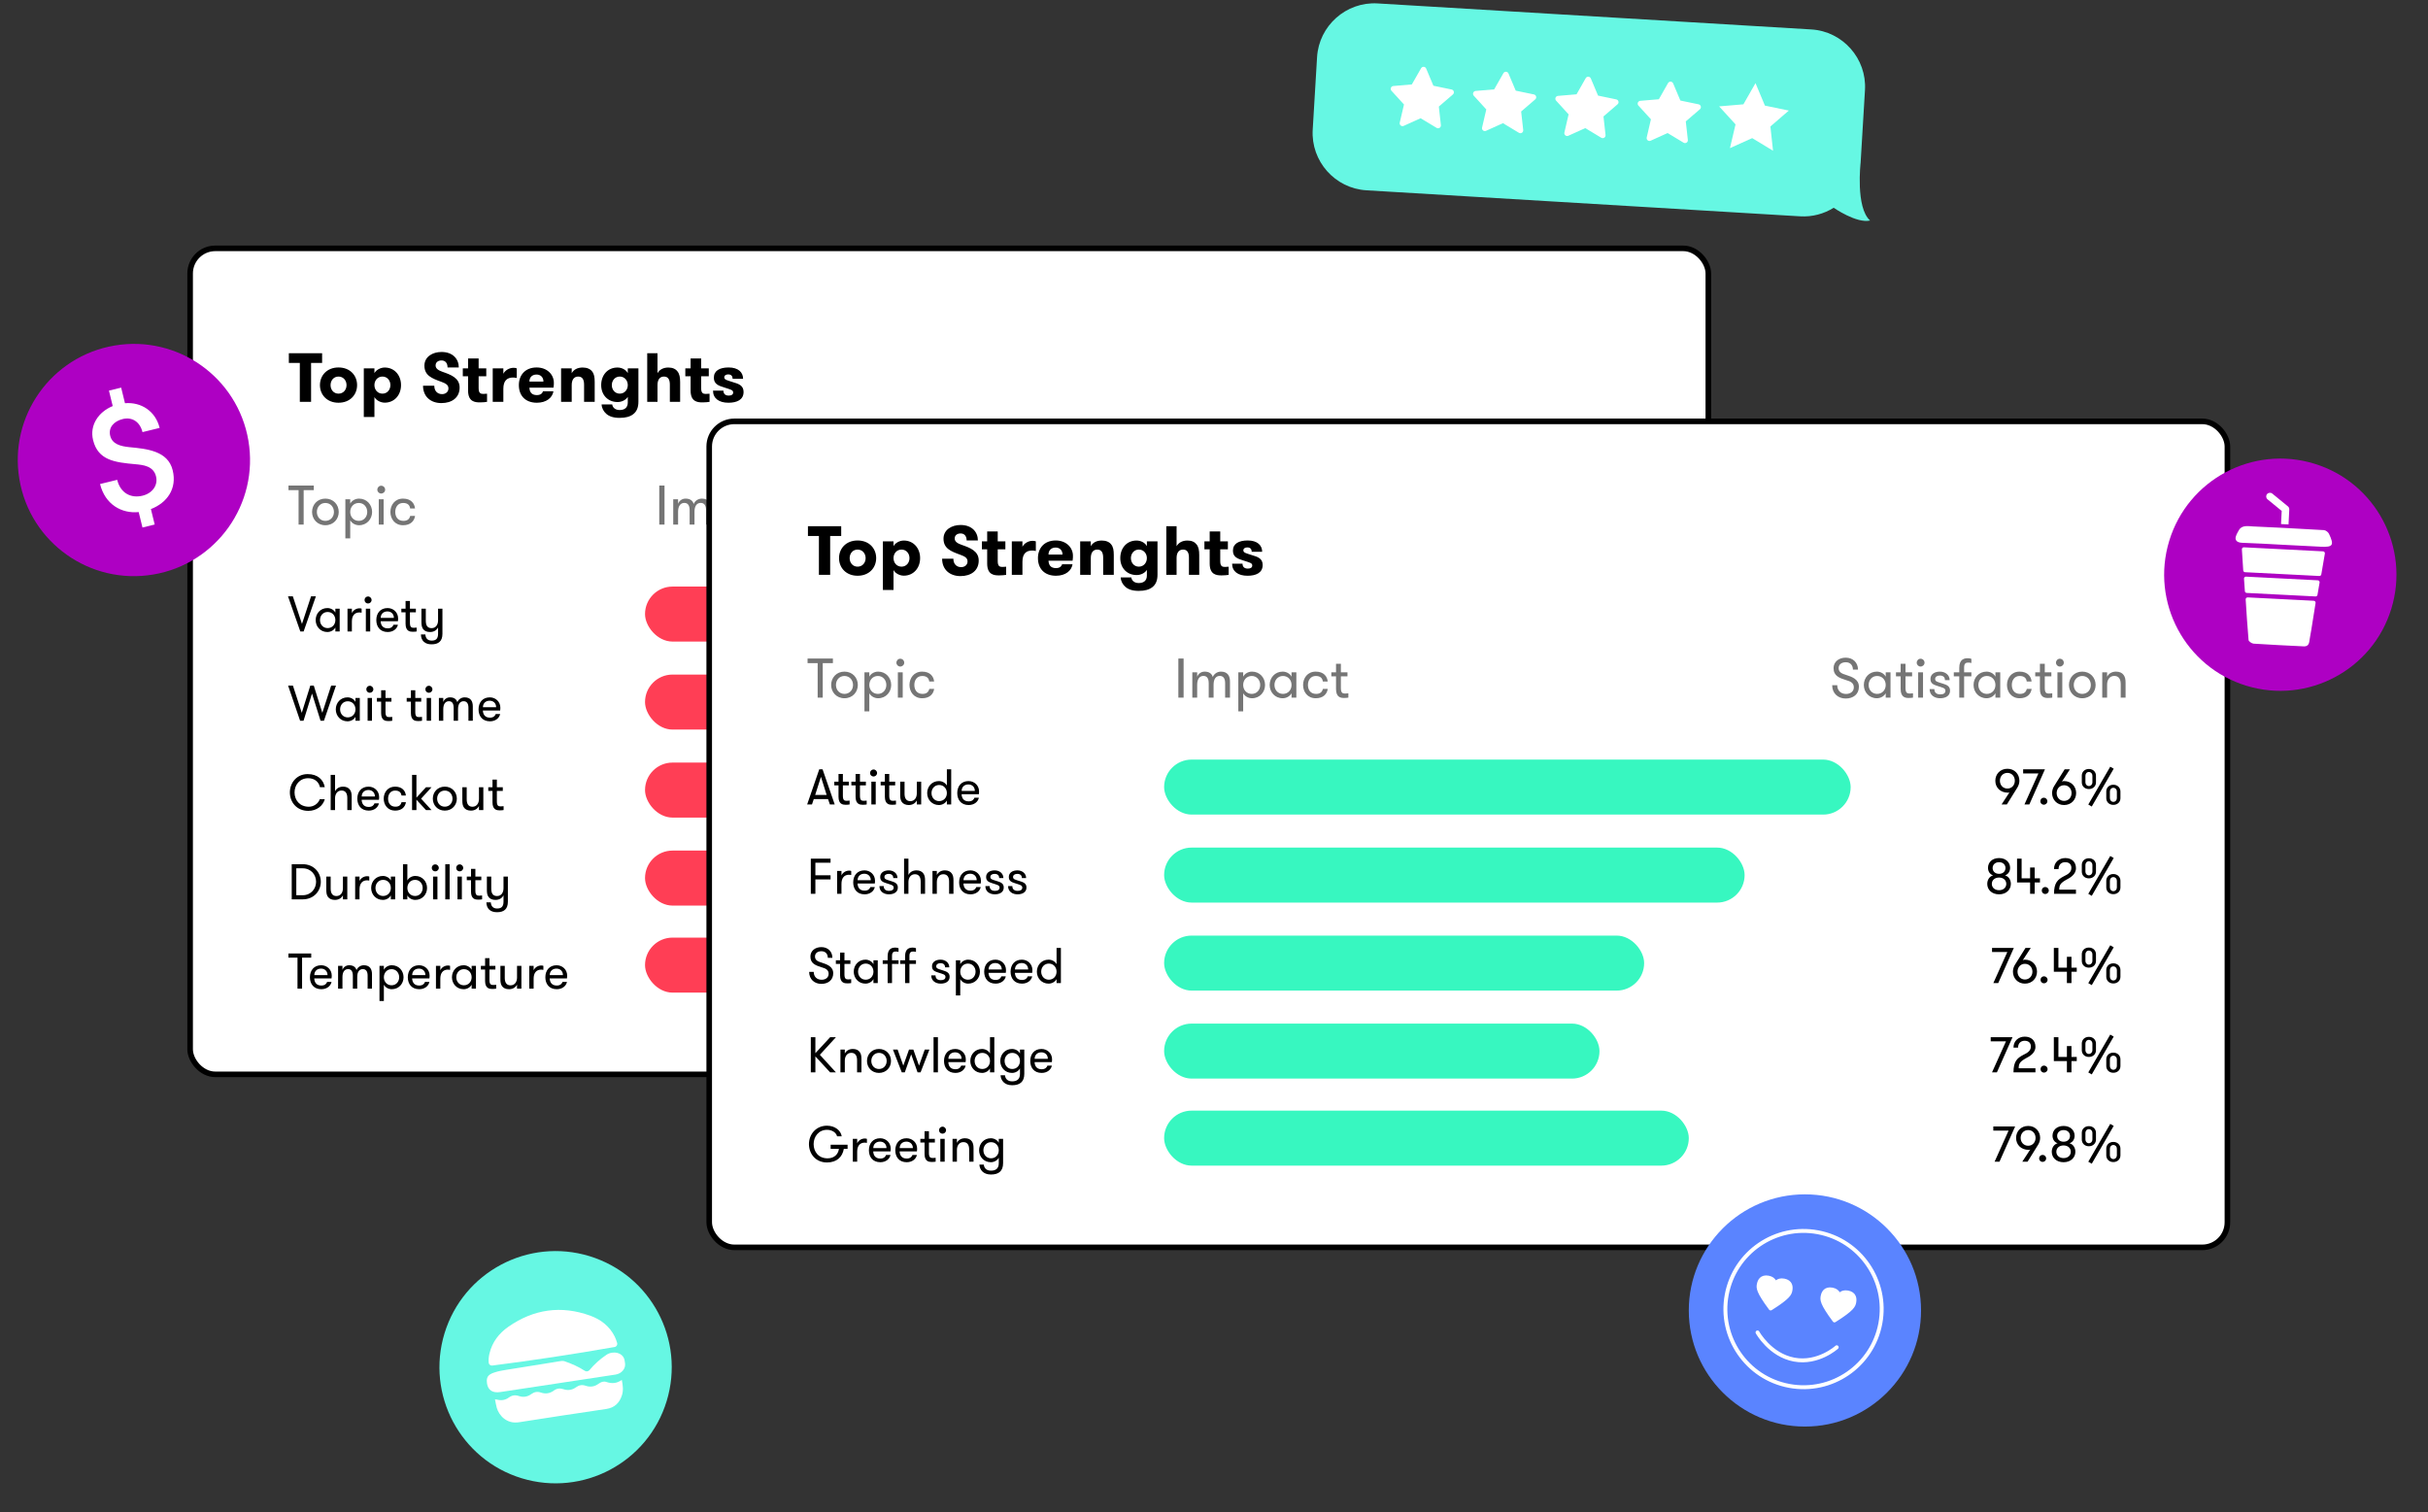 <svg width="435" height="271" viewBox="0 0 435 271" fill="none" xmlns="http://www.w3.org/2000/svg">
<rect x="0" y="0" width="435" height="271" fill="#333333" stroke="none"/>
<rect x="34.063" y="44.5" width="272" height="148" rx="4.5" fill="white"/>
<rect x="34.063" y="44.5" width="272" height="148" rx="4.5" stroke="black"/>
<rect x="115.563" y="105.101" width="123" height="9.855" rx="4.928" fill="#FF3E55"/>
<rect x="115.563" y="120.869" width="104" height="9.855" rx="4.928" fill="#FF3E55"/>
<rect x="115.563" y="136.638" width="86" height="9.855" rx="4.928" fill="#FF3E55"/>
<rect x="115.563" y="152.406" width="78" height="9.855" rx="4.928" fill="#FF3E55"/>
<rect x="115.563" y="168" width="94" height="9.855" rx="4.928" fill="#FF3E55"/>
<path d="M56.594 106.845H55.73L54.102 111.795L52.464 106.845H51.599L53.804 113.145H54.398L56.594 106.845ZM60.084 109.059V109.761C59.822 109.266 59.246 108.951 58.653 108.951C57.401 108.951 56.556 109.941 56.556 111.102C56.556 112.254 57.401 113.244 58.653 113.244C59.246 113.244 59.822 112.929 60.084 112.434V113.145H60.858V109.059H60.084ZM58.697 112.542C57.87 112.542 57.33 111.885 57.33 111.102C57.33 110.319 57.87 109.653 58.697 109.653C59.544 109.653 60.084 110.319 60.084 111.102C60.084 111.885 59.544 112.542 58.697 112.542ZM64.788 109.059C64.68 109.014 64.554 108.996 64.401 108.996C63.825 108.996 63.258 109.347 63.042 109.86V109.059H62.259V113.145H63.042V111.354C63.042 110.373 63.492 109.734 64.401 109.734C64.545 109.734 64.626 109.743 64.788 109.779V109.059ZM65.546 113.145H66.329V109.059H65.546V113.145ZM65.312 107.511C65.312 107.853 65.591 108.132 65.933 108.132C66.284 108.132 66.572 107.853 66.572 107.511C66.572 107.16 66.284 106.872 65.933 106.872C65.591 106.872 65.312 107.16 65.312 107.511ZM69.417 109.554C70.074 109.554 70.569 110.004 70.569 110.715H68.202C68.22 109.977 68.715 109.554 69.417 109.554ZM71.289 111.309C71.325 111.084 71.325 110.913 71.325 110.796C71.325 109.752 70.497 108.951 69.435 108.951C68.148 108.951 67.419 109.869 67.419 111.102C67.419 112.281 68.085 113.244 69.462 113.244C70.488 113.244 71.154 112.632 71.289 111.939H70.497C70.371 112.29 70.074 112.587 69.462 112.587C68.562 112.587 68.229 112.002 68.193 111.309H71.289ZM74.651 112.452C74.534 112.47 74.282 112.488 74.12 112.488C73.724 112.488 73.445 112.389 73.445 111.597V109.716H74.507V109.059H73.445V107.682H72.662V109.059H71.906V109.716H72.662V111.768C72.662 113.109 73.445 113.199 73.949 113.199C74.21 113.199 74.498 113.172 74.651 113.145V112.452ZM77.322 115.449C78.582 115.449 79.266 114.873 79.266 113.568V109.059H78.483V111.156C78.483 111.894 78.114 112.551 77.331 112.551C76.521 112.551 76.287 111.993 76.287 111.201V109.059H75.504V111.444C75.504 112.047 75.585 112.416 75.81 112.722C76.062 113.055 76.458 113.244 77.052 113.244C77.745 113.244 78.24 112.911 78.483 112.416V113.568C78.483 114.504 78.042 114.783 77.34 114.783C76.665 114.783 76.251 114.414 76.206 113.676H75.414C75.441 114.855 76.161 115.449 77.322 115.449ZM57.431 129.145H58.035L60.194 122.845H59.331L57.746 127.723L56.217 122.845H55.596L54.066 127.723L52.481 122.845H51.617L53.769 129.145H54.38L55.901 124.267L57.431 129.145ZM63.687 125.059V125.761C63.426 125.266 62.85 124.951 62.256 124.951C61.005 124.951 60.159 125.941 60.159 127.102C60.159 128.254 61.005 129.244 62.256 129.244C62.85 129.244 63.426 128.929 63.687 128.434V129.145H64.461V125.059H63.687ZM62.301 128.542C61.473 128.542 60.933 127.885 60.933 127.102C60.933 126.319 61.473 125.653 62.301 125.653C63.147 125.653 63.687 126.319 63.687 127.102C63.687 127.885 63.147 128.542 62.301 128.542ZM65.862 129.145H66.645V125.059H65.862V129.145ZM65.628 123.511C65.628 123.853 65.907 124.132 66.249 124.132C66.6 124.132 66.888 123.853 66.888 123.511C66.888 123.16 66.6 122.872 66.249 122.872C65.907 122.872 65.628 123.16 65.628 123.511ZM70.274 128.452C70.157 128.47 69.905 128.488 69.743 128.488C69.347 128.488 69.068 128.389 69.068 127.597V125.716H70.13V125.059H69.068V123.682H68.285V125.059H67.529V125.716H68.285V127.768C68.285 129.109 69.068 129.199 69.572 129.199C69.833 129.199 70.121 129.172 70.274 129.145V128.452ZM75.609 128.452C75.492 128.47 75.24 128.488 75.078 128.488C74.682 128.488 74.403 128.389 74.403 127.597V125.716H75.465V125.059H74.403V123.682H73.62V125.059H72.864V125.716H73.62V127.768C73.62 129.109 74.403 129.199 74.907 129.199C75.168 129.199 75.456 129.172 75.609 129.145V128.452ZM76.444 129.145H77.227V125.059H76.444V129.145ZM76.21 123.511C76.21 123.853 76.489 124.132 76.831 124.132C77.182 124.132 77.47 123.853 77.47 123.511C77.47 123.16 77.182 122.872 76.831 122.872C76.489 122.872 76.21 123.16 76.21 123.511ZM84.708 129.145V126.562C84.708 125.662 84.339 124.951 83.25 124.951C82.611 124.951 82.107 125.356 81.936 125.824C81.783 125.302 81.378 124.951 80.622 124.951C80.019 124.951 79.569 125.338 79.416 125.788V125.059H78.633V129.145H79.416V127.066C79.416 126.112 79.83 125.644 80.424 125.644C80.973 125.644 81.279 126.013 81.279 126.841V129.145H82.062V127.066C82.062 126.112 82.458 125.644 83.061 125.644C83.619 125.644 83.925 126.04 83.925 126.796V129.145H84.708ZM87.734 125.554C88.391 125.554 88.886 126.004 88.886 126.715H86.519C86.537 125.977 87.032 125.554 87.734 125.554ZM89.606 127.309C89.642 127.084 89.642 126.913 89.642 126.796C89.642 125.752 88.814 124.951 87.752 124.951C86.465 124.951 85.736 125.869 85.736 127.102C85.736 128.281 86.402 129.244 87.779 129.244C88.805 129.244 89.471 128.632 89.606 127.939H88.814C88.688 128.29 88.391 128.587 87.779 128.587C86.879 128.587 86.546 128.002 86.51 127.309H89.606ZM57.288 143.201C57.026 143.984 56.199 144.551 55.334 144.551C53.706 144.551 52.77 143.372 52.77 141.986C52.77 140.663 53.669 139.439 55.218 139.439C56.388 139.439 57.135 140.132 57.324 141.05H58.188C57.953 139.736 56.946 138.701 55.118 138.701C53.148 138.701 51.932 140.276 51.932 141.986C51.932 143.75 53.175 145.289 55.236 145.289C56.739 145.289 57.873 144.38 58.188 143.201H57.288ZM59.244 145.145H60.027V143.039C60.027 142.31 60.405 141.644 61.188 141.644C61.953 141.644 62.223 142.22 62.223 142.976V145.145H63.006V142.733C63.006 142.157 62.916 141.797 62.691 141.491C62.448 141.149 62.034 140.951 61.467 140.951C60.774 140.951 60.27 141.284 60.027 141.779V138.845H59.244V145.145ZM66.016 141.554C66.673 141.554 67.168 142.004 67.168 142.715H64.801C64.819 141.977 65.314 141.554 66.016 141.554ZM67.888 143.309C67.924 143.084 67.924 142.913 67.924 142.796C67.924 141.752 67.096 140.951 66.034 140.951C64.747 140.951 64.018 141.869 64.018 143.102C64.018 144.281 64.684 145.244 66.061 145.244C67.087 145.244 67.753 144.632 67.888 143.939H67.096C66.97 144.29 66.673 144.587 66.061 144.587C65.161 144.587 64.828 144.002 64.792 143.309H67.888ZM72.715 142.544C72.643 141.752 72.103 140.951 70.78 140.951C69.457 140.951 68.746 141.995 68.746 143.102C68.746 144.209 69.457 145.244 70.789 145.244C71.977 145.244 72.598 144.587 72.724 143.741H71.941C71.815 144.227 71.518 144.542 70.843 144.542C69.934 144.542 69.529 143.876 69.529 143.102C69.529 142.337 69.952 141.653 70.798 141.653C71.563 141.653 71.869 142.04 71.932 142.544H72.715ZM77.308 141.059H76.318L74.608 142.922V138.845H73.825V145.145H74.608V143.291L76.318 145.145H77.308L75.445 143.102L77.308 141.059ZM79.686 145.244C81 145.244 81.846 144.254 81.846 143.102C81.846 141.941 81 140.951 79.686 140.951C78.39 140.951 77.544 141.941 77.544 143.102C77.544 144.254 78.39 145.244 79.686 145.244ZM79.686 144.542C78.858 144.542 78.318 143.885 78.318 143.102C78.318 142.319 78.858 141.653 79.686 141.653C80.532 141.653 81.072 142.319 81.072 143.102C81.072 143.885 80.532 144.542 79.686 144.542ZM85.811 141.059V143.156C85.811 143.894 85.433 144.551 84.641 144.551C83.885 144.551 83.615 143.975 83.615 143.219V141.059H82.832V143.471C82.832 144.038 82.913 144.407 83.138 144.713C83.381 145.046 83.804 145.244 84.371 145.244C85.055 145.244 85.568 144.911 85.811 144.416V145.145H86.594V141.059H85.811ZM90.225 144.452C90.108 144.47 89.856 144.488 89.694 144.488C89.298 144.488 89.019 144.389 89.019 143.597V141.716H90.081V141.059H89.019V139.682H88.236V141.059H87.48V141.716H88.236V143.768C88.236 145.109 89.019 145.199 89.523 145.199C89.784 145.199 90.072 145.172 90.225 145.145V144.452ZM52.266 154.845V161.145H54.209C56.297 161.145 57.477 159.588 57.477 157.995C57.477 156.402 56.297 154.845 54.209 154.845H52.266ZM54.209 155.583C55.758 155.583 56.63 156.771 56.63 157.995C56.63 159.21 55.758 160.407 54.209 160.407H53.084V155.583H54.209ZM61.439 157.059V159.156C61.439 159.894 61.061 160.551 60.269 160.551C59.513 160.551 59.243 159.975 59.243 159.219V157.059H58.46V159.471C58.46 160.038 58.541 160.407 58.766 160.713C59.009 161.046 59.432 161.244 59.999 161.244C60.683 161.244 61.196 160.911 61.439 160.416V161.145H62.222V157.059H61.439ZM66.159 157.059C66.051 157.014 65.925 156.996 65.772 156.996C65.196 156.996 64.629 157.347 64.413 157.86V157.059H63.63V161.145H64.413V159.354C64.413 158.373 64.863 157.734 65.772 157.734C65.916 157.734 65.997 157.743 66.159 157.779V157.059ZM70.024 157.059V157.761C69.763 157.266 69.187 156.951 68.593 156.951C67.342 156.951 66.496 157.941 66.496 159.102C66.496 160.254 67.342 161.244 68.593 161.244C69.187 161.244 69.763 160.929 70.024 160.434V161.145H70.798V157.059H70.024ZM68.638 160.542C67.81 160.542 67.27 159.885 67.27 159.102C67.27 158.319 67.81 157.653 68.638 157.653C69.484 157.653 70.024 158.319 70.024 159.102C70.024 159.885 69.484 160.542 68.638 160.542ZM72.982 160.434C73.243 160.929 73.81 161.244 74.404 161.244C75.664 161.244 76.51 160.254 76.51 159.102C76.51 157.941 75.664 156.951 74.404 156.951C73.81 156.951 73.243 157.266 72.982 157.761V154.845H72.199V161.145H72.982V160.434ZM74.368 160.542C73.522 160.542 72.982 159.885 72.982 159.102C72.982 158.319 73.522 157.653 74.368 157.653C75.187 157.653 75.727 158.319 75.727 159.102C75.727 159.885 75.187 160.542 74.368 160.542ZM77.587 161.145H78.37V157.059H77.587V161.145ZM77.353 155.511C77.353 155.853 77.632 156.132 77.974 156.132C78.325 156.132 78.613 155.853 78.613 155.511C78.613 155.16 78.325 154.872 77.974 154.872C77.632 154.872 77.353 155.16 77.353 155.511ZM79.775 161.145H80.558V154.845H79.775V161.145ZM81.964 161.145H82.747V157.059H81.964V161.145ZM81.73 155.511C81.73 155.853 82.009 156.132 82.351 156.132C82.702 156.132 82.99 155.853 82.99 155.511C82.99 155.16 82.702 154.872 82.351 154.872C82.009 154.872 81.73 155.16 81.73 155.511ZM86.375 160.452C86.258 160.47 86.006 160.488 85.844 160.488C85.448 160.488 85.169 160.389 85.169 159.597V157.716H86.231V157.059H85.169V155.682H84.386V157.059H83.63V157.716H84.386V159.768C84.386 161.109 85.169 161.199 85.673 161.199C85.934 161.199 86.222 161.172 86.375 161.145V160.452ZM89.047 163.449C90.307 163.449 90.991 162.873 90.991 161.568V157.059H90.208V159.156C90.208 159.894 89.839 160.551 89.056 160.551C88.246 160.551 88.012 159.993 88.012 159.201V157.059H87.229V159.444C87.229 160.047 87.31 160.416 87.535 160.722C87.787 161.055 88.183 161.244 88.777 161.244C89.47 161.244 89.965 160.911 90.208 160.416V161.568C90.208 162.504 89.767 162.783 89.065 162.783C88.39 162.783 87.976 162.414 87.931 161.676H87.139C87.166 162.855 87.886 163.449 89.047 163.449ZM53.3 177.145H54.12V171.583H55.758V170.845H51.672V171.583H53.3V177.145ZM57.526 173.554C58.183 173.554 58.678 174.004 58.678 174.715H56.311C56.329 173.977 56.824 173.554 57.526 173.554ZM59.398 175.309C59.434 175.084 59.434 174.913 59.434 174.796C59.434 173.752 58.606 172.951 57.544 172.951C56.257 172.951 55.528 173.869 55.528 175.102C55.528 176.281 56.194 177.244 57.571 177.244C58.597 177.244 59.263 176.632 59.398 175.939H58.606C58.48 176.29 58.183 176.587 57.571 176.587C56.671 176.587 56.338 176.002 56.302 175.309H59.398ZM66.646 177.145V174.562C66.646 173.662 66.277 172.951 65.188 172.951C64.549 172.951 64.045 173.356 63.874 173.824C63.721 173.302 63.316 172.951 62.56 172.951C61.957 172.951 61.507 173.338 61.354 173.788V173.059H60.571V177.145H61.354V175.066C61.354 174.112 61.768 173.644 62.362 173.644C62.911 173.644 63.217 174.013 63.217 174.841V177.145H64V175.066C64 174.112 64.396 173.644 64.999 173.644C65.557 173.644 65.863 174.04 65.863 174.796V177.145H66.646ZM68.772 173.059H67.989V179.359H68.772V176.434C69.033 176.929 69.6 177.244 70.194 177.244C71.454 177.244 72.3 176.254 72.3 175.102C72.3 173.941 71.454 172.951 70.194 172.951C69.6 172.951 69.033 173.266 68.772 173.761V173.059ZM70.158 173.653C70.977 173.653 71.517 174.319 71.517 175.102C71.517 175.885 70.977 176.542 70.158 176.542C69.312 176.542 68.772 175.885 68.772 175.102C68.772 174.319 69.312 173.653 70.158 173.653ZM75.06 173.554C75.717 173.554 76.212 174.004 76.212 174.715H73.845C73.863 173.977 74.358 173.554 75.06 173.554ZM76.932 175.309C76.968 175.084 76.968 174.913 76.968 174.796C76.968 173.752 76.14 172.951 75.078 172.951C73.791 172.951 73.062 173.869 73.062 175.102C73.062 176.281 73.728 177.244 75.105 177.244C76.131 177.244 76.797 176.632 76.932 175.939H76.14C76.014 176.29 75.717 176.587 75.105 176.587C74.205 176.587 73.872 176.002 73.836 175.309H76.932ZM80.634 173.059C80.526 173.014 80.4 172.996 80.247 172.996C79.671 172.996 79.104 173.347 78.888 173.86V173.059H78.105V177.145H78.888V175.354C78.888 174.373 79.338 173.734 80.247 173.734C80.391 173.734 80.472 173.743 80.634 173.779V173.059ZM84.499 173.059V173.761C84.239 173.266 83.662 172.951 83.069 172.951C81.817 172.951 80.972 173.941 80.972 175.102C80.972 176.254 81.817 177.244 83.069 177.244C83.662 177.244 84.239 176.929 84.499 176.434V177.145H85.273V173.059H84.499ZM83.114 176.542C82.285 176.542 81.746 175.885 81.746 175.102C81.746 174.319 82.285 173.653 83.114 173.653C83.96 173.653 84.499 174.319 84.499 175.102C84.499 175.885 83.96 176.542 83.114 176.542ZM88.898 176.452C88.781 176.47 88.529 176.488 88.367 176.488C87.971 176.488 87.692 176.389 87.692 175.597V173.716H88.754V173.059H87.692V171.682H86.909V173.059H86.153V173.716H86.909V175.768C86.909 177.109 87.692 177.199 88.196 177.199C88.457 177.199 88.745 177.172 88.898 177.145V176.452ZM92.631 173.059V175.156C92.631 175.894 92.253 176.551 91.461 176.551C90.705 176.551 90.435 175.975 90.435 175.219V173.059H89.652V175.471C89.652 176.038 89.733 176.407 89.958 176.713C90.201 177.046 90.624 177.244 91.191 177.244C91.875 177.244 92.388 176.911 92.631 176.416V177.145H93.414V173.059H92.631ZM97.351 173.059C97.243 173.014 97.117 172.996 96.964 172.996C96.388 172.996 95.821 173.347 95.605 173.86V173.059H94.822V177.145H95.605V175.354C95.605 174.373 96.055 173.734 96.964 173.734C97.108 173.734 97.189 173.743 97.351 173.779V173.059ZM99.704 173.554C100.361 173.554 100.856 174.004 100.856 174.715H98.489C98.507 173.977 99.002 173.554 99.704 173.554ZM101.576 175.309C101.612 175.084 101.612 174.913 101.612 174.796C101.612 173.752 100.784 172.951 99.722 172.951C98.435 172.951 97.706 173.869 97.706 175.102C97.706 176.281 98.372 177.244 99.749 177.244C100.775 177.244 101.441 176.632 101.576 175.939H100.784C100.658 176.29 100.361 176.587 99.749 176.587C98.849 176.587 98.516 176.002 98.48 175.309H101.576Z" fill="black"/>
<path d="M266.652 106.746C265.329 106.746 264.483 107.727 264.483 108.888C264.483 110.112 265.374 111.03 266.751 111.03C266.85 111.03 266.967 111.012 267.03 110.949L265.599 113.145H266.544L268.416 110.139C268.641 109.77 268.794 109.347 268.794 108.888C268.794 107.727 267.948 106.746 266.652 106.746ZM266.652 107.484C267.453 107.484 267.975 108.123 267.975 108.888C267.975 109.653 267.453 110.292 266.652 110.292C265.833 110.292 265.302 109.653 265.302 108.888C265.302 108.123 265.833 107.484 266.652 107.484ZM269.466 106.845V107.583H272.202L269.7 113.145H270.573L273.372 106.845H269.466ZM272.546 112.569C272.546 112.911 272.825 113.19 273.167 113.19C273.518 113.19 273.806 112.911 273.806 112.569C273.806 112.209 273.518 111.93 273.167 111.93C272.825 111.93 272.546 112.209 272.546 112.569ZM276.793 113.244C278.116 113.244 278.962 112.254 278.962 111.102C278.962 109.941 278.116 108.951 276.793 108.951C276.658 108.951 276.496 108.987 276.406 109.059L277.846 106.845H276.901L275.02 109.851C274.795 110.211 274.651 110.643 274.651 111.102C274.651 112.254 275.497 113.244 276.793 113.244ZM276.793 112.506C275.992 112.506 275.47 111.858 275.47 111.102C275.47 110.337 275.992 109.698 276.793 109.698C277.612 109.698 278.143 110.337 278.143 111.102C278.143 111.858 277.612 112.506 276.793 112.506ZM286.897 110.814C286.897 110.166 286.402 109.608 285.628 109.608C284.854 109.608 284.359 110.157 284.359 110.796V112.011C284.359 112.668 284.845 113.217 285.628 113.217C286.393 113.217 286.897 112.677 286.897 112.029V110.814ZM285.007 112.011V110.814C285.007 110.454 285.25 110.157 285.628 110.157C286.006 110.157 286.258 110.454 286.258 110.814V112.011C286.258 112.371 286.006 112.677 285.628 112.677C285.25 112.677 285.007 112.371 285.007 112.011ZM279.976 109.185V107.961C279.976 107.322 280.471 106.782 281.245 106.782C282.019 106.782 282.514 107.331 282.514 107.979V109.203C282.514 109.842 282.01 110.382 281.245 110.382C280.462 110.382 279.976 109.833 279.976 109.185ZM281.875 107.979C281.875 107.628 281.623 107.322 281.245 107.322C280.867 107.322 280.624 107.628 280.624 107.979V109.185C280.624 109.536 280.867 109.842 281.245 109.842C281.623 109.842 281.875 109.536 281.875 109.185V107.979ZM281.137 113.154L281.758 113.514L285.691 106.737L285.07 106.377L281.137 113.154ZM265.151 129.244C266.474 129.244 267.266 128.38 267.266 127.372C267.266 126.733 266.933 126.049 266.222 125.851C266.861 125.626 267.131 125.059 267.131 124.492C267.131 123.538 266.384 122.746 265.151 122.746C263.918 122.746 263.171 123.52 263.171 124.492C263.171 125.059 263.441 125.626 264.08 125.851C263.369 126.049 263.036 126.715 263.036 127.372C263.036 128.407 263.837 129.244 265.151 129.244ZM265.151 125.572C264.431 125.572 263.999 125.113 263.999 124.528C263.999 123.952 264.44 123.484 265.151 123.484C265.871 123.484 266.303 123.952 266.303 124.528C266.303 125.104 265.88 125.572 265.151 125.572ZM265.151 128.506C264.35 128.506 263.855 128.002 263.855 127.372C263.855 126.751 264.323 126.238 265.151 126.238C265.979 126.238 266.447 126.76 266.447 127.372C266.447 127.993 265.961 128.506 265.151 128.506ZM270.714 129.145H271.533V127.12H272.478V126.382H271.533V124.438H270.714V126.382H269.193V122.845H268.374V127.12H270.714V129.145ZM272.801 128.569C272.801 128.911 273.08 129.19 273.422 129.19C273.773 129.19 274.061 128.911 274.061 128.569C274.061 128.209 273.773 127.93 273.422 127.93C273.08 127.93 272.801 128.209 272.801 128.569ZM274.996 129.145H278.929V128.407H275.932C275.932 127.552 276.175 127.21 277.228 126.616C277.777 126.328 278.929 125.743 278.929 124.573C278.929 123.394 278.137 122.746 277.012 122.746C275.914 122.746 274.996 123.484 274.996 124.717H275.815C275.815 123.916 276.319 123.484 277.003 123.484C277.669 123.484 278.11 123.844 278.11 124.501C278.11 125.347 277.417 125.68 276.769 126.004C275.671 126.58 274.996 127.156 274.996 129.145ZM286.897 126.814C286.897 126.166 286.402 125.608 285.628 125.608C284.854 125.608 284.359 126.157 284.359 126.796V128.011C284.359 128.668 284.845 129.217 285.628 129.217C286.393 129.217 286.897 128.677 286.897 128.029V126.814ZM285.007 128.011V126.814C285.007 126.454 285.25 126.157 285.628 126.157C286.006 126.157 286.258 126.454 286.258 126.814V128.011C286.258 128.371 286.006 128.677 285.628 128.677C285.25 128.677 285.007 128.371 285.007 128.011ZM279.976 125.185V123.961C279.976 123.322 280.471 122.782 281.245 122.782C282.019 122.782 282.514 123.331 282.514 123.979V125.203C282.514 125.842 282.01 126.382 281.245 126.382C280.462 126.382 279.976 125.833 279.976 125.185ZM281.875 123.979C281.875 123.628 281.623 123.322 281.245 123.322C280.867 123.322 280.624 123.628 280.624 123.979V125.185C280.624 125.536 280.867 125.842 281.245 125.842C281.623 125.842 281.875 125.536 281.875 125.185V123.979ZM281.137 129.154L281.758 129.514L285.691 122.737L285.07 122.377L281.137 129.154ZM263.894 138.845V139.583H266.63L264.128 145.145H265.001L267.8 138.845H263.894ZM269.78 145.244C271.103 145.244 271.949 144.254 271.949 143.102C271.949 141.941 271.103 140.951 269.78 140.951C269.645 140.951 269.483 140.987 269.393 141.059L270.833 138.845H269.888L268.007 141.851C267.782 142.211 267.638 142.643 267.638 143.102C267.638 144.254 268.484 145.244 269.78 145.244ZM269.78 144.506C268.979 144.506 268.457 143.858 268.457 143.102C268.457 142.337 268.979 141.698 269.78 141.698C270.599 141.698 271.13 142.337 271.13 143.102C271.13 143.858 270.599 144.506 269.78 144.506ZM272.582 144.569C272.582 144.911 272.861 145.19 273.203 145.19C273.554 145.19 273.842 144.911 273.842 144.569C273.842 144.209 273.554 143.93 273.203 143.93C272.861 143.93 272.582 144.209 272.582 144.569ZM277.306 145.145H278.125V143.12H279.07V142.382H278.125V140.438H277.306V142.382H275.785V138.845H274.966V143.12H277.306V145.145ZM286.897 142.814C286.897 142.166 286.402 141.608 285.628 141.608C284.854 141.608 284.359 142.157 284.359 142.796V144.011C284.359 144.668 284.845 145.217 285.628 145.217C286.393 145.217 286.897 144.677 286.897 144.029V142.814ZM285.007 144.011V142.814C285.007 142.454 285.25 142.157 285.628 142.157C286.006 142.157 286.258 142.454 286.258 142.814V144.011C286.258 144.371 286.006 144.677 285.628 144.677C285.25 144.677 285.007 144.371 285.007 144.011ZM279.976 141.185V139.961C279.976 139.322 280.471 138.782 281.245 138.782C282.019 138.782 282.514 139.331 282.514 139.979V141.203C282.514 141.842 282.01 142.382 281.245 142.382C280.462 142.382 279.976 141.833 279.976 141.185ZM281.875 139.979C281.875 139.628 281.623 139.322 281.245 139.322C280.867 139.322 280.624 139.628 280.624 139.979V141.185C280.624 141.536 280.867 141.842 281.245 141.842C281.623 141.842 281.875 141.536 281.875 141.185V139.979ZM281.137 145.154L281.758 145.514L285.691 138.737L285.07 138.377L281.137 145.154ZM263.656 154.845V155.583H266.392L263.89 161.145H264.763L267.562 154.845H263.656ZM267.736 161.145H271.669V160.407H268.672C268.672 159.552 268.915 159.21 269.968 158.616C270.517 158.328 271.669 157.743 271.669 156.573C271.669 155.394 270.877 154.746 269.752 154.746C268.654 154.746 267.736 155.484 267.736 156.717H268.555C268.555 155.916 269.059 155.484 269.743 155.484C270.409 155.484 270.85 155.844 270.85 156.501C270.85 157.347 270.157 157.68 269.509 158.004C268.411 158.58 267.736 159.156 267.736 161.145ZM272.582 160.569C272.582 160.911 272.861 161.19 273.203 161.19C273.554 161.19 273.842 160.911 273.842 160.569C273.842 160.209 273.554 159.93 273.203 159.93C272.861 159.93 272.582 160.209 272.582 160.569ZM277.306 161.145H278.125V159.12H279.07V158.382H278.125V156.438H277.306V158.382H275.785V154.845H274.966V159.12H277.306V161.145ZM286.897 158.814C286.897 158.166 286.402 157.608 285.628 157.608C284.854 157.608 284.359 158.157 284.359 158.796V160.011C284.359 160.668 284.845 161.217 285.628 161.217C286.393 161.217 286.897 160.677 286.897 160.029V158.814ZM285.007 160.011V158.814C285.007 158.454 285.25 158.157 285.628 158.157C286.006 158.157 286.258 158.454 286.258 158.814V160.011C286.258 160.371 286.006 160.677 285.628 160.677C285.25 160.677 285.007 160.371 285.007 160.011ZM279.976 157.185V155.961C279.976 155.322 280.471 154.782 281.245 154.782C282.019 154.782 282.514 155.331 282.514 155.979V157.203C282.514 157.842 282.01 158.382 281.245 158.382C280.462 158.382 279.976 157.833 279.976 157.185ZM281.875 155.979C281.875 155.628 281.623 155.322 281.245 155.322C280.867 155.322 280.624 155.628 280.624 155.979V157.185C280.624 157.536 280.867 157.842 281.245 157.842C281.623 157.842 281.875 157.536 281.875 157.185V155.979ZM281.137 161.154L281.758 161.514L285.691 154.737L285.07 154.377L281.137 161.154ZM264.122 170.845V171.583H266.858L264.356 177.145H265.229L268.028 170.845H264.122ZM270.37 170.746C269.047 170.746 268.201 171.727 268.201 172.888C268.201 174.112 269.092 175.03 270.469 175.03C270.568 175.03 270.685 175.012 270.748 174.949L269.317 177.145H270.262L272.134 174.139C272.359 173.77 272.512 173.347 272.512 172.888C272.512 171.727 271.666 170.746 270.37 170.746ZM270.37 171.484C271.171 171.484 271.693 172.123 271.693 172.888C271.693 173.653 271.171 174.292 270.37 174.292C269.551 174.292 269.02 173.653 269.02 172.888C269.02 172.123 269.551 171.484 270.37 171.484ZM272.327 176.569C272.327 176.911 272.606 177.19 272.948 177.19C273.299 177.19 273.587 176.911 273.587 176.569C273.587 176.209 273.299 175.93 272.948 175.93C272.606 175.93 272.327 176.209 272.327 176.569ZM276.709 177.244C278.032 177.244 278.824 176.38 278.824 175.372C278.824 174.733 278.491 174.049 277.78 173.851C278.419 173.626 278.689 173.059 278.689 172.492C278.689 171.538 277.942 170.746 276.709 170.746C275.476 170.746 274.729 171.52 274.729 172.492C274.729 173.059 274.999 173.626 275.638 173.851C274.927 174.049 274.594 174.715 274.594 175.372C274.594 176.407 275.395 177.244 276.709 177.244ZM276.709 173.572C275.989 173.572 275.557 173.113 275.557 172.528C275.557 171.952 275.998 171.484 276.709 171.484C277.429 171.484 277.861 171.952 277.861 172.528C277.861 173.104 277.438 173.572 276.709 173.572ZM276.709 176.506C275.908 176.506 275.413 176.002 275.413 175.372C275.413 174.751 275.881 174.238 276.709 174.238C277.537 174.238 278.005 174.76 278.005 175.372C278.005 175.993 277.519 176.506 276.709 176.506ZM286.897 174.814C286.897 174.166 286.402 173.608 285.628 173.608C284.854 173.608 284.359 174.157 284.359 174.796V176.011C284.359 176.668 284.845 177.217 285.628 177.217C286.393 177.217 286.897 176.677 286.897 176.029V174.814ZM285.007 176.011V174.814C285.007 174.454 285.25 174.157 285.628 174.157C286.006 174.157 286.258 174.454 286.258 174.814V176.011C286.258 176.371 286.006 176.677 285.628 176.677C285.25 176.677 285.007 176.371 285.007 176.011ZM279.976 173.185V171.961C279.976 171.322 280.471 170.782 281.245 170.782C282.019 170.782 282.514 171.331 282.514 171.979V173.203C282.514 173.842 282.01 174.382 281.245 174.382C280.462 174.382 279.976 173.833 279.976 173.185ZM281.875 171.979C281.875 171.628 281.623 171.322 281.245 171.322C280.867 171.322 280.624 171.628 280.624 171.979V173.185C280.624 173.536 280.867 173.842 281.245 173.842C281.623 173.842 281.875 173.536 281.875 173.185V171.979ZM281.137 177.154L281.758 177.514L285.691 170.737L285.07 170.377L281.137 177.154Z" fill="black"/>
<path d="M53.716 72H55.732V65.032H57.71V63.291H51.75V65.032H53.716V72ZM60.642 72.162C62.732 72.162 63.976 70.718 63.976 69.001C63.976 67.284 62.732 65.841 60.642 65.841C58.577 65.841 57.32 67.284 57.32 69.001C57.32 70.718 58.577 72.162 60.642 72.162ZM60.642 70.532C59.783 70.532 59.224 69.847 59.224 69.001C59.224 68.168 59.783 67.471 60.642 67.471C61.513 67.471 62.085 68.168 62.085 69.001C62.085 69.847 61.513 70.532 60.642 70.532ZM68.526 67.471C69.372 67.471 69.944 68.168 69.944 69.001C69.944 69.835 69.372 70.532 68.526 70.532C67.655 70.532 67.082 69.835 67.082 69.001C67.082 68.168 67.655 67.471 68.526 67.471ZM67.082 66.003H65.179V74.712H67.082V71.141C67.368 71.689 68.14 72.149 68.924 72.149C70.653 72.149 71.848 70.793 71.848 69.001C71.848 67.21 70.653 65.853 68.924 65.853C68.14 65.853 67.368 66.314 67.082 66.861V66.003ZM75.79 69.113C75.79 71.104 77.209 72.224 79.075 72.224C80.991 72.224 82.347 71.228 82.347 69.437C82.347 67.695 80.717 67.123 79.287 66.625C78.552 66.364 78.042 66.053 78.042 65.48C78.042 64.883 78.528 64.584 79.1 64.584C79.797 64.584 80.182 65.07 80.182 65.841H82.198C82.198 64.361 81.165 63.066 79.1 63.066C77.507 63.066 76.039 63.913 76.039 65.518C76.039 67.284 77.383 67.794 78.988 68.379C79.747 68.665 80.344 68.902 80.344 69.599C80.344 70.208 79.846 70.619 79.199 70.619C78.378 70.619 77.806 70.059 77.806 69.113H75.79ZM87.259 70.544C87.085 70.569 86.811 70.582 86.575 70.582C86.102 70.582 85.753 70.445 85.753 69.561V67.421H87.122V66.003H85.753V64.224H83.862V66.003H82.916V67.421H83.862V69.984C83.862 71.987 85.094 72.099 85.99 72.099C86.55 72.099 86.973 72.05 87.259 72V70.544ZM92.582 66.003C92.407 65.928 92.246 65.903 92.009 65.903C91.176 65.903 90.454 66.413 90.18 66.973V66.003H88.277V72H90.18V69.661C90.18 68.193 90.865 67.645 91.91 67.645C92.171 67.645 92.32 67.67 92.582 67.732V66.003ZM99.166 69.462C99.228 69.101 99.228 68.827 99.228 68.578C99.228 67.11 98.022 65.841 96.143 65.841C94.065 65.841 92.958 67.247 92.958 69.001C92.958 70.855 94.09 72.162 96.193 72.162C97.91 72.162 98.98 71.241 99.154 70.109H97.287C97.163 70.494 96.84 70.793 96.18 70.793C95.185 70.793 94.886 70.183 94.849 69.462H99.166ZM96.13 67.11C96.852 67.11 97.362 67.595 97.362 68.367H94.849C94.849 67.558 95.384 67.11 96.13 67.11ZM100.524 72H102.428V68.989C102.428 68.068 102.814 67.471 103.585 67.471C104.381 67.471 104.643 68.068 104.643 68.927V72H106.546V68.442C106.546 67.583 106.447 66.998 106.073 66.538C105.75 66.115 105.165 65.853 104.394 65.853C103.461 65.853 102.764 66.227 102.428 66.874V66.003H100.524V72ZM111.031 67.471C111.902 67.471 112.474 68.18 112.474 69.001C112.474 69.835 111.902 70.532 111.031 70.532C110.185 70.532 109.612 69.835 109.612 69.001C109.612 68.18 110.185 67.471 111.031 67.471ZM114.378 66.003H112.474V66.861C112.138 66.227 111.379 65.853 110.62 65.853C108.866 65.853 107.709 67.21 107.709 69.001C107.709 70.781 108.915 72.037 110.645 72.037C111.416 72.037 112.15 71.651 112.474 71.104V72.112C112.474 73.045 111.902 73.468 111.006 73.468C110.185 73.468 109.737 72.97 109.687 72.46H107.783C107.808 73.12 108.132 73.729 108.654 74.177C109.152 74.6 109.886 74.874 111.006 74.874C112.113 74.874 112.872 74.65 113.432 74.227C114.054 73.754 114.378 73.045 114.378 71.963V66.003ZM115.955 72H117.797V68.989C117.797 68.068 118.182 67.471 118.954 67.471C119.75 67.471 120.011 68.068 120.011 68.927V72H121.853V68.454C121.853 67.595 121.741 66.998 121.368 66.538C121.044 66.115 120.509 65.853 119.738 65.853C118.817 65.853 118.133 66.252 117.797 66.874V63.291H115.955V72ZM127.124 70.544C126.95 70.569 126.676 70.582 126.44 70.582C125.967 70.582 125.619 70.445 125.619 69.561V67.421H126.987V66.003H125.619V64.224H123.728V66.003H122.782V67.421H123.728V69.984C123.728 71.987 124.959 72.099 125.855 72.099C126.415 72.099 126.838 72.05 127.124 72V70.544ZM131.29 68.466C130.282 68.13 129.76 68.056 129.76 67.62C129.76 67.26 130.083 67.085 130.469 67.085C130.991 67.085 131.253 67.371 131.253 67.869H133.131C133.131 66.725 132.285 65.841 130.544 65.841C128.926 65.841 127.893 66.426 127.893 67.67C127.893 68.827 128.752 69.113 129.747 69.424C130.879 69.798 131.352 69.86 131.352 70.32C131.352 70.718 131.029 70.88 130.568 70.88C130.008 70.88 129.61 70.631 129.61 69.997H127.744C127.744 71.378 128.802 72.162 130.506 72.162C131.999 72.162 133.219 71.651 133.219 70.233C133.219 69.064 132.348 68.777 131.29 68.466Z" fill="black"/>
<path d="M53.493 94H54.404V87.82H56.224V87H51.684V87.82H53.493V94ZM58.289 94.11C59.749 94.11 60.689 93.01 60.689 91.73C60.689 90.44 59.749 89.34 58.289 89.34C56.849 89.34 55.909 90.44 55.909 91.73C55.909 93.01 56.849 94.11 58.289 94.11ZM58.289 93.33C57.369 93.33 56.769 92.6 56.769 91.73C56.769 90.86 57.369 90.12 58.289 90.12C59.229 90.12 59.829 90.86 59.829 91.73C59.829 92.6 59.229 93.33 58.289 93.33ZM62.745 89.46H61.875V96.46H62.745V93.21C63.035 93.76 63.665 94.11 64.325 94.11C65.725 94.11 66.665 93.01 66.665 91.73C66.665 90.44 65.725 89.34 64.325 89.34C63.665 89.34 63.035 89.69 62.745 90.24V89.46ZM64.285 90.12C65.195 90.12 65.795 90.86 65.795 91.73C65.795 92.6 65.195 93.33 64.285 93.33C63.345 93.33 62.745 92.6 62.745 91.73C62.745 90.86 63.345 90.12 64.285 90.12ZM67.861 94H68.731V89.46H67.861V94ZM67.601 87.74C67.601 88.12 67.911 88.43 68.291 88.43C68.681 88.43 69.001 88.12 69.001 87.74C69.001 87.35 68.681 87.03 68.291 87.03C67.911 87.03 67.601 87.35 67.601 87.74ZM74.353 91.11C74.273 90.23 73.673 89.34 72.203 89.34C70.733 89.34 69.943 90.5 69.943 91.73C69.943 92.96 70.733 94.11 72.213 94.11C73.533 94.11 74.223 93.38 74.363 92.44H73.493C73.353 92.98 73.023 93.33 72.273 93.33C71.263 93.33 70.813 92.59 70.813 91.73C70.813 90.88 71.283 90.12 72.223 90.12C73.073 90.12 73.413 90.55 73.483 91.11H74.353ZM118.115 94H119.055V87H118.115V94ZM127.365 94V91.13C127.365 90.13 126.955 89.34 125.745 89.34C125.035 89.34 124.475 89.79 124.285 90.31C124.115 89.73 123.665 89.34 122.825 89.34C122.155 89.34 121.655 89.77 121.485 90.27V89.46H120.615V94H121.485V91.69C121.485 90.63 121.945 90.11 122.605 90.11C123.215 90.11 123.555 90.52 123.555 91.44V94H124.425V91.69C124.425 90.63 124.865 90.11 125.535 90.11C126.155 90.11 126.495 90.55 126.495 91.39V94H127.365ZM129.727 89.46H128.857V96.46H129.727V93.21C130.017 93.76 130.647 94.11 131.307 94.11C132.707 94.11 133.647 93.01 133.647 91.73C133.647 90.44 132.707 89.34 131.307 89.34C130.647 89.34 130.017 89.69 129.727 90.24V89.46ZM131.267 90.12C132.177 90.12 132.777 90.86 132.777 91.73C132.777 92.6 132.177 93.33 131.267 93.33C130.327 93.33 129.727 92.6 129.727 91.73C129.727 90.86 130.327 90.12 131.267 90.12ZM138.393 89.46V90.24C138.103 89.69 137.463 89.34 136.803 89.34C135.413 89.34 134.473 90.44 134.473 91.73C134.473 93.01 135.413 94.11 136.803 94.11C137.463 94.11 138.103 93.76 138.393 93.21V94H139.253V89.46H138.393ZM136.853 93.33C135.933 93.33 135.333 92.6 135.333 91.73C135.333 90.86 135.933 90.12 136.853 90.12C137.793 90.12 138.393 90.86 138.393 91.73C138.393 92.6 137.793 93.33 136.853 93.33ZM144.87 91.11C144.79 90.23 144.19 89.34 142.72 89.34C141.25 89.34 140.46 90.5 140.46 91.73C140.46 92.96 141.25 94.11 142.73 94.11C144.05 94.11 144.74 93.38 144.88 92.44H144.01C143.87 92.98 143.54 93.33 142.79 93.33C141.78 93.33 141.33 92.59 141.33 91.73C141.33 90.88 141.8 90.12 142.74 90.12C143.59 90.12 143.93 90.55 144 91.11H144.87ZM148.573 93.23C148.443 93.25 148.163 93.27 147.983 93.27C147.543 93.27 147.233 93.16 147.233 92.28V90.19H148.413V89.46H147.233V87.93H146.363V89.46H145.523V90.19H146.363V92.47C146.363 93.96 147.233 94.06 147.793 94.06C148.083 94.06 148.403 94.03 148.573 94V93.23ZM235.251 91.77C235.251 93.26 236.321 94.16 237.671 94.16C239.001 94.16 240.041 93.42 240.041 92.05C240.041 90.69 238.791 90.27 237.711 89.92C237.041 89.72 236.411 89.47 236.411 88.71C236.411 88.06 236.931 87.66 237.701 87.66C238.481 87.66 238.961 88.18 238.971 88.98H239.881C239.871 87.69 238.951 86.84 237.681 86.84C236.421 86.84 235.501 87.6 235.501 88.71C235.501 90.13 236.541 90.48 237.801 90.88C238.411 91.06 239.131 91.3 239.131 92.15C239.131 92.88 238.551 93.34 237.741 93.34C236.791 93.34 236.161 92.73 236.161 91.77H235.251ZM244.844 89.46V90.24C244.554 89.69 243.914 89.34 243.254 89.34C241.864 89.34 240.924 90.44 240.924 91.73C240.924 93.01 241.864 94.11 243.254 94.11C243.914 94.11 244.554 93.76 244.844 93.21V94H245.704V89.46H244.844ZM243.304 93.33C242.384 93.33 241.784 92.6 241.784 91.73C241.784 90.86 242.384 90.12 243.304 90.12C244.244 90.12 244.844 90.86 244.844 91.73C244.844 92.6 244.244 93.33 243.304 93.33ZM249.731 93.23C249.601 93.25 249.321 93.27 249.141 93.27C248.701 93.27 248.391 93.16 248.391 92.28V90.19H249.571V89.46H248.391V87.93H247.521V89.46H246.681V90.19H247.521V92.47C247.521 93.96 248.391 94.06 248.951 94.06C249.241 94.06 249.561 94.03 249.731 94V93.23ZM250.659 94H251.529V89.46H250.659V94ZM250.399 87.74C250.399 88.12 250.709 88.43 251.089 88.43C251.479 88.43 251.799 88.12 251.799 87.74C251.799 87.35 251.479 87.03 251.089 87.03C250.709 87.03 250.399 87.35 250.399 87.74ZM255.011 91.47C254.171 91.2 253.701 91.13 253.701 90.67C253.701 90.26 254.061 90.04 254.541 90.04C255.141 90.04 255.461 90.34 255.461 90.87H256.301C256.301 89.96 255.541 89.34 254.551 89.34C253.611 89.34 252.861 89.8 252.861 90.65C252.861 91.47 253.401 91.68 254.091 91.9C255.001 92.21 255.541 92.26 255.541 92.77C255.541 93.22 255.181 93.42 254.631 93.42C254.021 93.42 253.561 93.16 253.561 92.47H252.711C252.711 93.57 253.591 94.11 254.591 94.11C255.611 94.11 256.371 93.66 256.371 92.75C256.371 91.89 255.701 91.69 255.011 91.47ZM260.192 87.06C260.062 86.99 259.852 86.94 259.572 86.94C259.032 86.94 258.022 87.02 258.022 88.67V89.46H257.042V90.19H258.022V94H258.892V90.19H260.192V89.46H258.892V88.58C258.892 87.76 259.312 87.72 259.682 87.72C259.882 87.72 260.032 87.75 260.192 87.8V87.06ZM264.502 89.46V90.24C264.212 89.69 263.572 89.34 262.912 89.34C261.522 89.34 260.582 90.44 260.582 91.73C260.582 93.01 261.522 94.11 262.912 94.11C263.572 94.11 264.212 93.76 264.502 93.21V94H265.362V89.46H264.502ZM262.962 93.33C262.042 93.33 261.442 92.6 261.442 91.73C261.442 90.86 262.042 90.12 262.962 90.12C263.902 90.12 264.502 90.86 264.502 91.73C264.502 92.6 263.902 93.33 262.962 93.33ZM270.979 91.11C270.899 90.23 270.299 89.34 268.829 89.34C267.359 89.34 266.569 90.5 266.569 91.73C266.569 92.96 267.359 94.11 268.839 94.11C270.159 94.11 270.849 93.38 270.989 92.44H270.119C269.979 92.98 269.649 93.33 268.899 93.33C267.889 93.33 267.439 92.59 267.439 91.73C267.439 90.88 267.909 90.12 268.849 90.12C269.699 90.12 270.039 90.55 270.109 91.11H270.979ZM274.682 93.23C274.552 93.25 274.272 93.27 274.092 93.27C273.652 93.27 273.342 93.16 273.342 92.28V90.19H274.522V89.46H273.342V87.93H272.472V89.46H271.632V90.19H272.472V92.47C272.472 93.96 273.342 94.06 273.902 94.06C274.192 94.06 274.512 94.03 274.682 94V93.23ZM275.61 94H276.48V89.46H275.61V94ZM275.35 87.74C275.35 88.12 275.66 88.43 276.04 88.43C276.43 88.43 276.75 88.12 276.75 87.74C276.75 87.35 276.43 87.03 276.04 87.03C275.66 87.03 275.35 87.35 275.35 87.74ZM280.052 94.11C281.512 94.11 282.452 93.01 282.452 91.73C282.452 90.44 281.512 89.34 280.052 89.34C278.612 89.34 277.672 90.44 277.672 91.73C277.672 93.01 278.612 94.11 280.052 94.11ZM280.052 93.33C279.132 93.33 278.532 92.6 278.532 91.73C278.532 90.86 279.132 90.12 280.052 90.12C280.992 90.12 281.592 90.86 281.592 91.73C281.592 92.6 280.992 93.33 280.052 93.33ZM283.638 94H284.508V91.66C284.508 90.85 284.928 90.11 285.798 90.11C286.648 90.11 286.948 90.75 286.948 91.59V94H287.818V91.32C287.818 90.68 287.718 90.28 287.468 89.94C287.198 89.56 286.738 89.34 286.108 89.34C285.338 89.34 284.778 89.71 284.508 90.26V89.46H283.638V94Z" fill="#757575"/>
<rect x="127.063" y="75.5" width="272" height="148" rx="4.5" fill="white"/>
<rect x="127.063" y="75.5" width="272" height="148" rx="4.5" stroke="black"/>
<rect x="208.563" y="136.101" width="123" height="9.855" rx="4.928" fill="#37F7C0"/>
<rect x="208.563" y="151.869" width="104" height="9.855" rx="4.928" fill="#37F7C0"/>
<rect x="208.563" y="167.638" width="86" height="9.855" rx="4.928" fill="#37F7C0"/>
<rect x="208.563" y="183.406" width="78" height="9.855" rx="4.928" fill="#37F7C0"/>
<rect x="208.563" y="199" width="94" height="9.855" rx="4.928" fill="#37F7C0"/>
<path d="M149.549 144.145L147.371 137.845H146.777L144.608 144.145H145.472L145.796 143.182H148.352L148.685 144.145H149.549ZM148.1 142.435H146.048L147.083 139.186L148.1 142.435ZM152.217 143.452C152.1 143.47 151.848 143.488 151.686 143.488C151.29 143.488 151.011 143.389 151.011 142.597V140.716H152.073V140.059H151.011V138.682H150.228V140.059H149.472V140.716H150.228V142.768C150.228 144.109 151.011 144.199 151.515 144.199C151.776 144.199 152.064 144.172 152.217 144.145V143.452ZM155.276 143.452C155.159 143.47 154.907 143.488 154.745 143.488C154.349 143.488 154.07 143.389 154.07 142.597V140.716H155.132V140.059H154.07V138.682H153.287V140.059H152.531V140.716H153.287V142.768C153.287 144.109 154.07 144.199 154.574 144.199C154.835 144.199 155.123 144.172 155.276 144.145V143.452ZM156.111 144.145H156.894V140.059H156.111V144.145ZM155.877 138.511C155.877 138.853 156.156 139.132 156.498 139.132C156.849 139.132 157.137 138.853 157.137 138.511C157.137 138.16 156.849 137.872 156.498 137.872C156.156 137.872 155.877 138.16 155.877 138.511ZM160.523 143.452C160.406 143.47 160.154 143.488 159.992 143.488C159.596 143.488 159.317 143.389 159.317 142.597V140.716H160.379V140.059H159.317V138.682H158.534V140.059H157.778V140.716H158.534V142.768C158.534 144.109 159.317 144.199 159.821 144.199C160.082 144.199 160.37 144.172 160.523 144.145V143.452ZM164.256 140.059V142.156C164.256 142.894 163.878 143.551 163.086 143.551C162.33 143.551 162.06 142.975 162.06 142.219V140.059H161.277V142.471C161.277 143.038 161.358 143.407 161.583 143.713C161.826 144.046 162.249 144.244 162.816 144.244C163.5 144.244 164.013 143.911 164.256 143.416V144.145H165.039V140.059H164.256ZM169.642 144.145H170.416V137.845H169.642V140.761C169.381 140.266 168.805 139.951 168.211 139.951C166.96 139.951 166.114 140.941 166.114 142.102C166.114 143.254 166.96 144.244 168.211 144.244C168.805 144.244 169.381 143.929 169.642 143.434V144.145ZM168.256 143.542C167.428 143.542 166.888 142.885 166.888 142.102C166.888 141.319 167.428 140.653 168.256 140.653C169.102 140.653 169.642 141.319 169.642 142.102C169.642 142.885 169.102 143.542 168.256 143.542ZM173.5 140.554C174.157 140.554 174.652 141.004 174.652 141.715H172.285C172.303 140.977 172.798 140.554 173.5 140.554ZM175.372 142.309C175.408 142.084 175.408 141.913 175.408 141.796C175.408 140.752 174.58 139.951 173.518 139.951C172.231 139.951 171.502 140.869 171.502 142.102C171.502 143.281 172.168 144.244 173.545 144.244C174.571 144.244 175.237 143.632 175.372 142.939H174.58C174.454 143.29 174.157 143.587 173.545 143.587C172.645 143.587 172.312 143.002 172.276 142.309H175.372ZM148.802 154.583V153.845H145.265V160.145H146.084V157.571H148.802V156.833H146.084V154.583H148.802ZM152.505 156.059C152.397 156.014 152.271 155.996 152.118 155.996C151.542 155.996 150.975 156.347 150.759 156.86V156.059H149.976V160.145H150.759V158.354C150.759 157.373 151.209 156.734 152.118 156.734C152.262 156.734 152.343 156.743 152.505 156.779V156.059ZM154.859 156.554C155.516 156.554 156.011 157.004 156.011 157.715H153.644C153.662 156.977 154.157 156.554 154.859 156.554ZM156.731 158.309C156.767 158.084 156.767 157.913 156.767 157.796C156.767 156.752 155.939 155.951 154.877 155.951C153.59 155.951 152.861 156.869 152.861 158.102C152.861 159.281 153.527 160.244 154.904 160.244C155.93 160.244 156.596 159.632 156.731 158.939H155.939C155.813 159.29 155.516 159.587 154.904 159.587C154.004 159.587 153.671 159.002 153.635 158.309H156.731ZM159.632 157.868C158.876 157.625 158.453 157.562 158.453 157.148C158.453 156.779 158.777 156.581 159.209 156.581C159.749 156.581 160.037 156.851 160.037 157.328H160.793C160.793 156.509 160.109 155.951 159.218 155.951C158.372 155.951 157.697 156.365 157.697 157.13C157.697 157.868 158.183 158.057 158.804 158.255C159.623 158.534 160.109 158.579 160.109 159.038C160.109 159.443 159.785 159.623 159.29 159.623C158.741 159.623 158.327 159.389 158.327 158.768H157.562C157.562 159.758 158.354 160.244 159.254 160.244C160.172 160.244 160.856 159.839 160.856 159.02C160.856 158.246 160.253 158.066 159.632 157.868ZM161.973 160.145H162.756V158.039C162.756 157.31 163.134 156.644 163.917 156.644C164.682 156.644 164.952 157.22 164.952 157.976V160.145H165.735V157.733C165.735 157.157 165.645 156.797 165.42 156.491C165.177 156.149 164.763 155.951 164.196 155.951C163.503 155.951 162.999 156.284 162.756 156.779V153.845H161.973V160.145ZM167.062 160.145H167.845V158.039C167.845 157.31 168.223 156.644 169.006 156.644C169.771 156.644 170.041 157.22 170.041 157.976V160.145H170.824V157.733C170.824 157.157 170.734 156.797 170.509 156.491C170.266 156.149 169.852 155.951 169.285 155.951C168.592 155.951 168.088 156.284 167.845 156.779V156.059H167.062V160.145ZM173.834 156.554C174.491 156.554 174.986 157.004 174.986 157.715H172.619C172.637 156.977 173.132 156.554 173.834 156.554ZM175.706 158.309C175.742 158.084 175.742 157.913 175.742 157.796C175.742 156.752 174.914 155.951 173.852 155.951C172.565 155.951 171.836 156.869 171.836 158.102C171.836 159.281 172.502 160.244 173.879 160.244C174.905 160.244 175.571 159.632 175.706 158.939H174.914C174.788 159.29 174.491 159.587 173.879 159.587C172.979 159.587 172.646 159.002 172.61 158.309H175.706ZM178.608 157.868C177.852 157.625 177.429 157.562 177.429 157.148C177.429 156.779 177.753 156.581 178.185 156.581C178.725 156.581 179.013 156.851 179.013 157.328H179.769C179.769 156.509 179.085 155.951 178.194 155.951C177.348 155.951 176.673 156.365 176.673 157.13C176.673 157.868 177.159 158.057 177.78 158.255C178.599 158.534 179.085 158.579 179.085 159.038C179.085 159.443 178.761 159.623 178.266 159.623C177.717 159.623 177.303 159.389 177.303 158.768H176.538C176.538 159.758 177.33 160.244 178.23 160.244C179.148 160.244 179.832 159.839 179.832 159.02C179.832 158.246 179.229 158.066 178.608 157.868ZM182.677 157.868C181.921 157.625 181.498 157.562 181.498 157.148C181.498 156.779 181.822 156.581 182.254 156.581C182.794 156.581 183.082 156.851 183.082 157.328H183.838C183.838 156.509 183.154 155.951 182.263 155.951C181.417 155.951 180.742 156.365 180.742 157.13C180.742 157.868 181.228 158.057 181.849 158.255C182.668 158.534 183.154 158.579 183.154 159.038C183.154 159.443 182.83 159.623 182.335 159.623C181.786 159.623 181.372 159.389 181.372 158.768H180.607C180.607 159.758 181.399 160.244 182.299 160.244C183.217 160.244 183.901 159.839 183.901 159.02C183.901 158.246 183.298 158.066 182.677 157.868ZM144.968 174.138C144.968 175.479 145.931 176.289 147.146 176.289C148.343 176.289 149.279 175.623 149.279 174.39C149.279 173.166 148.154 172.788 147.182 172.473C146.579 172.293 146.012 172.068 146.012 171.384C146.012 170.799 146.48 170.439 147.173 170.439C147.875 170.439 148.307 170.907 148.316 171.627H149.135C149.126 170.466 148.298 169.701 147.155 169.701C146.021 169.701 145.193 170.385 145.193 171.384C145.193 172.662 146.129 172.977 147.263 173.337C147.812 173.499 148.46 173.715 148.46 174.48C148.46 175.137 147.938 175.551 147.209 175.551C146.354 175.551 145.787 175.002 145.787 174.138H144.968ZM152.498 175.452C152.381 175.47 152.129 175.488 151.967 175.488C151.571 175.488 151.292 175.389 151.292 174.597V172.716H152.354V172.059H151.292V170.682H150.509V172.059H149.753V172.716H150.509V174.768C150.509 176.109 151.292 176.199 151.796 176.199C152.057 176.199 152.345 176.172 152.498 176.145V175.452ZM156.485 172.059V172.761C156.224 172.266 155.648 171.951 155.054 171.951C153.803 171.951 152.957 172.941 152.957 174.102C152.957 175.254 153.803 176.244 155.054 176.244C155.648 176.244 156.224 175.929 156.485 175.434V176.145H157.259V172.059H156.485ZM155.099 175.542C154.271 175.542 153.731 174.885 153.731 174.102C153.731 173.319 154.271 172.653 155.099 172.653C155.945 172.653 156.485 173.319 156.485 174.102C156.485 174.885 155.945 175.542 155.099 175.542ZM160.982 169.899C160.865 169.836 160.676 169.791 160.424 169.791C159.938 169.791 159.029 169.863 159.029 171.348V172.059H158.147V172.716H159.029V176.145H159.812V172.716H160.982V172.059H159.812V171.267C159.812 170.529 160.19 170.493 160.523 170.493C160.703 170.493 160.838 170.52 160.982 170.565V169.899ZM164.105 169.899C163.988 169.836 163.799 169.791 163.538 169.791C163.052 169.791 162.152 169.863 162.152 171.348V172.059H161.27V172.716H162.152V176.145H162.935V172.716H164.105V172.059H162.935V171.267C162.935 170.529 163.313 170.493 163.646 170.493C163.826 170.493 163.961 170.52 164.105 170.565V169.899ZM168.913 173.868C168.157 173.625 167.734 173.562 167.734 173.148C167.734 172.779 168.058 172.581 168.49 172.581C169.03 172.581 169.318 172.851 169.318 173.328H170.074C170.074 172.509 169.39 171.951 168.499 171.951C167.653 171.951 166.978 172.365 166.978 173.13C166.978 173.868 167.464 174.057 168.085 174.255C168.904 174.534 169.39 174.579 169.39 175.038C169.39 175.443 169.066 175.623 168.571 175.623C168.022 175.623 167.608 175.389 167.608 174.768H166.843C166.843 175.758 167.635 176.244 168.535 176.244C169.453 176.244 170.137 175.839 170.137 175.02C170.137 174.246 169.534 174.066 168.913 173.868ZM172.038 172.059H171.255V178.359H172.038V175.434C172.299 175.929 172.866 176.244 173.46 176.244C174.72 176.244 175.566 175.254 175.566 174.102C175.566 172.941 174.72 171.951 173.46 171.951C172.866 171.951 172.299 172.266 172.038 172.761V172.059ZM173.424 172.653C174.243 172.653 174.783 173.319 174.783 174.102C174.783 174.885 174.243 175.542 173.424 175.542C172.578 175.542 172.038 174.885 172.038 174.102C172.038 173.319 172.578 172.653 173.424 172.653ZM178.325 172.554C178.982 172.554 179.477 173.004 179.477 173.715H177.11C177.128 172.977 177.623 172.554 178.325 172.554ZM180.197 174.309C180.233 174.084 180.233 173.913 180.233 173.796C180.233 172.752 179.405 171.951 178.343 171.951C177.056 171.951 176.327 172.869 176.327 174.102C176.327 175.281 176.993 176.244 178.37 176.244C179.396 176.244 180.062 175.632 180.197 174.939H179.405C179.279 175.29 178.982 175.587 178.37 175.587C177.47 175.587 177.137 175.002 177.101 174.309H180.197ZM183.054 172.554C183.711 172.554 184.206 173.004 184.206 173.715H181.839C181.857 172.977 182.352 172.554 183.054 172.554ZM184.926 174.309C184.962 174.084 184.962 173.913 184.962 173.796C184.962 172.752 184.134 171.951 183.072 171.951C181.785 171.951 181.056 172.869 181.056 174.102C181.056 175.281 181.722 176.244 183.099 176.244C184.125 176.244 184.791 175.632 184.926 174.939H184.134C184.008 175.29 183.711 175.587 183.099 175.587C182.199 175.587 181.866 175.002 181.83 174.309H184.926ZM189.294 176.145H190.068V169.845H189.294V172.761C189.033 172.266 188.457 171.951 187.863 171.951C186.612 171.951 185.766 172.941 185.766 174.102C185.766 175.254 186.612 176.244 187.863 176.244C188.457 176.244 189.033 175.929 189.294 175.434V176.145ZM187.908 175.542C187.08 175.542 186.54 174.885 186.54 174.102C186.54 173.319 187.08 172.653 187.908 172.653C188.754 172.653 189.294 173.319 189.294 174.102C189.294 174.885 188.754 175.542 187.908 175.542ZM148.73 192.145H149.765L146.885 188.995L149.765 185.845H148.73L146.084 188.707V185.845H145.265V192.145H146.084V189.283L148.73 192.145ZM150.574 192.145H151.357V190.039C151.357 189.31 151.735 188.644 152.518 188.644C153.283 188.644 153.553 189.22 153.553 189.976V192.145H154.336V189.733C154.336 189.157 154.246 188.797 154.021 188.491C153.778 188.149 153.364 187.951 152.797 187.951C152.104 187.951 151.6 188.284 151.357 188.779V188.059H150.574V192.145ZM157.472 192.244C158.786 192.244 159.632 191.254 159.632 190.102C159.632 188.941 158.786 187.951 157.472 187.951C156.176 187.951 155.33 188.941 155.33 190.102C155.33 191.254 156.176 192.244 157.472 192.244ZM157.472 191.542C156.644 191.542 156.104 190.885 156.104 190.102C156.104 189.319 156.644 188.653 157.472 188.653C158.318 188.653 158.858 189.319 158.858 190.102C158.858 190.885 158.318 191.542 157.472 191.542ZM164.39 192.145H164.93L166.514 188.059H165.677L164.651 190.939L163.634 188.059H162.86L161.834 190.939L160.817 188.059H159.98L161.564 192.145H162.104L163.247 188.914L164.39 192.145ZM167.256 192.145H168.039V185.845H167.256V192.145ZM171.127 188.554C171.784 188.554 172.279 189.004 172.279 189.715H169.912C169.93 188.977 170.425 188.554 171.127 188.554ZM172.999 190.309C173.035 190.084 173.035 189.913 173.035 189.796C173.035 188.752 172.207 187.951 171.145 187.951C169.858 187.951 169.129 188.869 169.129 190.102C169.129 191.281 169.795 192.244 171.172 192.244C172.198 192.244 172.864 191.632 172.999 190.939H172.207C172.081 191.29 171.784 191.587 171.172 191.587C170.272 191.587 169.939 191.002 169.903 190.309H172.999ZM177.368 192.145H178.142V185.845H177.368V188.761C177.107 188.266 176.531 187.951 175.937 187.951C174.686 187.951 173.84 188.941 173.84 190.102C173.84 191.254 174.686 192.244 175.937 192.244C176.531 192.244 177.107 191.929 177.368 191.434V192.145ZM175.982 191.542C175.154 191.542 174.614 190.885 174.614 190.102C174.614 189.319 175.154 188.653 175.982 188.653C176.828 188.653 177.368 189.319 177.368 190.102C177.368 190.885 176.828 191.542 175.982 191.542ZM181.352 188.653C182.198 188.653 182.738 189.319 182.738 190.102C182.738 190.885 182.198 191.542 181.352 191.542C180.524 191.542 179.984 190.885 179.984 190.102C179.984 189.319 180.524 188.653 181.352 188.653ZM183.512 188.059H182.738V188.761C182.477 188.266 181.901 187.951 181.307 187.951C180.056 187.951 179.21 188.941 179.21 190.102C179.21 191.254 180.056 192.244 181.307 192.244C181.901 192.244 182.477 191.929 182.738 191.434V192.406C182.738 193.369 182.207 193.756 181.334 193.756C180.479 193.756 180.101 193.243 180.056 192.667H179.264C179.318 193.585 179.939 194.449 181.334 194.449C182.693 194.449 183.512 193.864 183.512 192.406V188.059ZM186.578 188.554C187.235 188.554 187.73 189.004 187.73 189.715H185.363C185.381 188.977 185.876 188.554 186.578 188.554ZM188.45 190.309C188.486 190.084 188.486 189.913 188.486 189.796C188.486 188.752 187.658 187.951 186.596 187.951C185.309 187.951 184.58 188.869 184.58 190.102C184.58 191.281 185.246 192.244 186.623 192.244C187.649 192.244 188.315 191.632 188.45 190.939H187.658C187.532 191.29 187.235 191.587 186.623 191.587C185.723 191.587 185.39 191.002 185.354 190.309H188.45ZM148.82 205.85H150.305C150.179 206.795 149.486 207.551 148.262 207.551C146.606 207.551 145.769 206.318 145.769 204.995C145.769 203.672 146.669 202.439 148.163 202.439C149.099 202.439 149.81 202.952 149.972 203.6H150.8C150.647 202.556 149.576 201.701 148.163 201.701C146.165 201.701 144.932 203.285 144.932 204.995C144.932 206.696 146.093 208.289 148.163 208.289C149.918 208.289 150.935 207.299 151.178 205.85H151.853V205.112H148.82V205.85ZM155.318 204.059C155.21 204.014 155.084 203.996 154.931 203.996C154.355 203.996 153.788 204.347 153.572 204.86V204.059H152.789V208.145H153.572V206.354C153.572 205.373 154.022 204.734 154.931 204.734C155.075 204.734 155.156 204.743 155.318 204.779V204.059ZM157.671 204.554C158.328 204.554 158.823 205.004 158.823 205.715H156.456C156.474 204.977 156.969 204.554 157.671 204.554ZM159.543 206.309C159.579 206.084 159.579 205.913 159.579 205.796C159.579 204.752 158.751 203.951 157.689 203.951C156.402 203.951 155.673 204.869 155.673 206.102C155.673 207.281 156.339 208.244 157.716 208.244C158.742 208.244 159.408 207.632 159.543 206.939H158.751C158.625 207.29 158.328 207.587 157.716 207.587C156.816 207.587 156.483 207.002 156.447 206.309H159.543ZM162.4 204.554C163.057 204.554 163.552 205.004 163.552 205.715H161.185C161.203 204.977 161.698 204.554 162.4 204.554ZM164.272 206.309C164.308 206.084 164.308 205.913 164.308 205.796C164.308 204.752 163.48 203.951 162.418 203.951C161.131 203.951 160.402 204.869 160.402 206.102C160.402 207.281 161.068 208.244 162.445 208.244C163.471 208.244 164.137 207.632 164.272 206.939H163.48C163.354 207.29 163.057 207.587 162.445 207.587C161.545 207.587 161.212 207.002 161.176 206.309H164.272ZM167.633 207.452C167.516 207.47 167.264 207.488 167.102 207.488C166.706 207.488 166.427 207.389 166.427 206.597V204.716H167.489V204.059H166.427V202.682H165.644V204.059H164.888V204.716H165.644V206.768C165.644 208.109 166.427 208.199 166.931 208.199C167.192 208.199 167.48 208.172 167.633 208.145V207.452ZM168.469 208.145H169.252V204.059H168.469V208.145ZM168.235 202.511C168.235 202.853 168.514 203.132 168.856 203.132C169.207 203.132 169.495 202.853 169.495 202.511C169.495 202.16 169.207 201.872 168.856 201.872C168.514 201.872 168.235 202.16 168.235 202.511ZM170.657 208.145H171.44V206.039C171.44 205.31 171.818 204.644 172.601 204.644C173.366 204.644 173.636 205.22 173.636 205.976V208.145H174.419V205.733C174.419 205.157 174.329 204.797 174.104 204.491C173.861 204.149 173.447 203.951 172.88 203.951C172.187 203.951 171.683 204.284 171.44 204.779V204.059H170.657V208.145ZM177.555 204.653C178.401 204.653 178.941 205.319 178.941 206.102C178.941 206.885 178.401 207.542 177.555 207.542C176.727 207.542 176.187 206.885 176.187 206.102C176.187 205.319 176.727 204.653 177.555 204.653ZM179.715 204.059H178.941V204.761C178.68 204.266 178.104 203.951 177.51 203.951C176.259 203.951 175.413 204.941 175.413 206.102C175.413 207.254 176.259 208.244 177.51 208.244C178.104 208.244 178.68 207.929 178.941 207.434V208.406C178.941 209.369 178.41 209.756 177.537 209.756C176.682 209.756 176.304 209.243 176.259 208.667H175.467C175.521 209.585 176.142 210.449 177.537 210.449C178.896 210.449 179.715 209.864 179.715 208.406V204.059Z" fill="black"/>
<path d="M359.652 137.746C358.329 137.746 357.483 138.727 357.483 139.888C357.483 141.112 358.374 142.03 359.751 142.03C359.85 142.03 359.967 142.012 360.03 141.949L358.599 144.145H359.544L361.416 141.139C361.641 140.77 361.794 140.347 361.794 139.888C361.794 138.727 360.948 137.746 359.652 137.746ZM359.652 138.484C360.453 138.484 360.975 139.123 360.975 139.888C360.975 140.653 360.453 141.292 359.652 141.292C358.833 141.292 358.302 140.653 358.302 139.888C358.302 139.123 358.833 138.484 359.652 138.484ZM362.466 137.845V138.583H365.202L362.7 144.145H363.573L366.372 137.845H362.466ZM365.546 143.569C365.546 143.911 365.825 144.19 366.167 144.19C366.518 144.19 366.806 143.911 366.806 143.569C366.806 143.209 366.518 142.93 366.167 142.93C365.825 142.93 365.546 143.209 365.546 143.569ZM369.793 144.244C371.116 144.244 371.962 143.254 371.962 142.102C371.962 140.941 371.116 139.951 369.793 139.951C369.658 139.951 369.496 139.987 369.406 140.059L370.846 137.845H369.901L368.02 140.851C367.795 141.211 367.651 141.643 367.651 142.102C367.651 143.254 368.497 144.244 369.793 144.244ZM369.793 143.506C368.992 143.506 368.47 142.858 368.47 142.102C368.47 141.337 368.992 140.698 369.793 140.698C370.612 140.698 371.143 141.337 371.143 142.102C371.143 142.858 370.612 143.506 369.793 143.506ZM379.897 141.814C379.897 141.166 379.402 140.608 378.628 140.608C377.854 140.608 377.359 141.157 377.359 141.796V143.011C377.359 143.668 377.845 144.217 378.628 144.217C379.393 144.217 379.897 143.677 379.897 143.029V141.814ZM378.007 143.011V141.814C378.007 141.454 378.25 141.157 378.628 141.157C379.006 141.157 379.258 141.454 379.258 141.814V143.011C379.258 143.371 379.006 143.677 378.628 143.677C378.25 143.677 378.007 143.371 378.007 143.011ZM372.976 140.185V138.961C372.976 138.322 373.471 137.782 374.245 137.782C375.019 137.782 375.514 138.331 375.514 138.979V140.203C375.514 140.842 375.01 141.382 374.245 141.382C373.462 141.382 372.976 140.833 372.976 140.185ZM374.875 138.979C374.875 138.628 374.623 138.322 374.245 138.322C373.867 138.322 373.624 138.628 373.624 138.979V140.185C373.624 140.536 373.867 140.842 374.245 140.842C374.623 140.842 374.875 140.536 374.875 140.185V138.979ZM374.137 144.154L374.758 144.514L378.691 137.737L378.07 137.377L374.137 144.154ZM358.151 160.244C359.474 160.244 360.266 159.38 360.266 158.372C360.266 157.733 359.933 157.049 359.222 156.851C359.861 156.626 360.131 156.059 360.131 155.492C360.131 154.538 359.384 153.746 358.151 153.746C356.918 153.746 356.171 154.52 356.171 155.492C356.171 156.059 356.441 156.626 357.08 156.851C356.369 157.049 356.036 157.715 356.036 158.372C356.036 159.407 356.837 160.244 358.151 160.244ZM358.151 156.572C357.431 156.572 356.999 156.113 356.999 155.528C356.999 154.952 357.44 154.484 358.151 154.484C358.871 154.484 359.303 154.952 359.303 155.528C359.303 156.104 358.88 156.572 358.151 156.572ZM358.151 159.506C357.35 159.506 356.855 159.002 356.855 158.372C356.855 157.751 357.323 157.238 358.151 157.238C358.979 157.238 359.447 157.76 359.447 158.372C359.447 158.993 358.961 159.506 358.151 159.506ZM363.714 160.145H364.533V158.12H365.478V157.382H364.533V155.438H363.714V157.382H362.193V153.845H361.374V158.12H363.714V160.145ZM365.801 159.569C365.801 159.911 366.08 160.19 366.422 160.19C366.773 160.19 367.061 159.911 367.061 159.569C367.061 159.209 366.773 158.93 366.422 158.93C366.08 158.93 365.801 159.209 365.801 159.569ZM367.996 160.145H371.929V159.407H368.932C368.932 158.552 369.175 158.21 370.228 157.616C370.777 157.328 371.929 156.743 371.929 155.573C371.929 154.394 371.137 153.746 370.012 153.746C368.914 153.746 367.996 154.484 367.996 155.717H368.815C368.815 154.916 369.319 154.484 370.003 154.484C370.669 154.484 371.11 154.844 371.11 155.501C371.11 156.347 370.417 156.68 369.769 157.004C368.671 157.58 367.996 158.156 367.996 160.145ZM379.897 157.814C379.897 157.166 379.402 156.608 378.628 156.608C377.854 156.608 377.359 157.157 377.359 157.796V159.011C377.359 159.668 377.845 160.217 378.628 160.217C379.393 160.217 379.897 159.677 379.897 159.029V157.814ZM378.007 159.011V157.814C378.007 157.454 378.25 157.157 378.628 157.157C379.006 157.157 379.258 157.454 379.258 157.814V159.011C379.258 159.371 379.006 159.677 378.628 159.677C378.25 159.677 378.007 159.371 378.007 159.011ZM372.976 156.185V154.961C372.976 154.322 373.471 153.782 374.245 153.782C375.019 153.782 375.514 154.331 375.514 154.979V156.203C375.514 156.842 375.01 157.382 374.245 157.382C373.462 157.382 372.976 156.833 372.976 156.185ZM374.875 154.979C374.875 154.628 374.623 154.322 374.245 154.322C373.867 154.322 373.624 154.628 373.624 154.979V156.185C373.624 156.536 373.867 156.842 374.245 156.842C374.623 156.842 374.875 156.536 374.875 156.185V154.979ZM374.137 160.154L374.758 160.514L378.691 153.737L378.07 153.377L374.137 160.154ZM356.894 169.845V170.583H359.63L357.128 176.145H358.001L360.8 169.845H356.894ZM362.78 176.244C364.103 176.244 364.949 175.254 364.949 174.102C364.949 172.941 364.103 171.951 362.78 171.951C362.645 171.951 362.483 171.987 362.393 172.059L363.833 169.845H362.888L361.007 172.851C360.782 173.211 360.638 173.643 360.638 174.102C360.638 175.254 361.484 176.244 362.78 176.244ZM362.78 175.506C361.979 175.506 361.457 174.858 361.457 174.102C361.457 173.337 361.979 172.698 362.78 172.698C363.599 172.698 364.13 173.337 364.13 174.102C364.13 174.858 363.599 175.506 362.78 175.506ZM365.582 175.569C365.582 175.911 365.861 176.19 366.203 176.19C366.554 176.19 366.842 175.911 366.842 175.569C366.842 175.209 366.554 174.93 366.203 174.93C365.861 174.93 365.582 175.209 365.582 175.569ZM370.306 176.145H371.125V174.12H372.07V173.382H371.125V171.438H370.306V173.382H368.785V169.845H367.966V174.12H370.306V176.145ZM379.897 173.814C379.897 173.166 379.402 172.608 378.628 172.608C377.854 172.608 377.359 173.157 377.359 173.796V175.011C377.359 175.668 377.845 176.217 378.628 176.217C379.393 176.217 379.897 175.677 379.897 175.029V173.814ZM378.007 175.011V173.814C378.007 173.454 378.25 173.157 378.628 173.157C379.006 173.157 379.258 173.454 379.258 173.814V175.011C379.258 175.371 379.006 175.677 378.628 175.677C378.25 175.677 378.007 175.371 378.007 175.011ZM372.976 172.185V170.961C372.976 170.322 373.471 169.782 374.245 169.782C375.019 169.782 375.514 170.331 375.514 170.979V172.203C375.514 172.842 375.01 173.382 374.245 173.382C373.462 173.382 372.976 172.833 372.976 172.185ZM374.875 170.979C374.875 170.628 374.623 170.322 374.245 170.322C373.867 170.322 373.624 170.628 373.624 170.979V172.185C373.624 172.536 373.867 172.842 374.245 172.842C374.623 172.842 374.875 172.536 374.875 172.185V170.979ZM374.137 176.154L374.758 176.514L378.691 169.737L378.07 169.377L374.137 176.154ZM356.656 185.845V186.583H359.392L356.89 192.145H357.763L360.562 185.845H356.656ZM360.736 192.145H364.669V191.407H361.672C361.672 190.552 361.915 190.21 362.968 189.616C363.517 189.328 364.669 188.743 364.669 187.573C364.669 186.394 363.877 185.746 362.752 185.746C361.654 185.746 360.736 186.484 360.736 187.717H361.555C361.555 186.916 362.059 186.484 362.743 186.484C363.409 186.484 363.85 186.844 363.85 187.501C363.85 188.347 363.157 188.68 362.509 189.004C361.411 189.58 360.736 190.156 360.736 192.145ZM365.582 191.569C365.582 191.911 365.861 192.19 366.203 192.19C366.554 192.19 366.842 191.911 366.842 191.569C366.842 191.209 366.554 190.93 366.203 190.93C365.861 190.93 365.582 191.209 365.582 191.569ZM370.306 192.145H371.125V190.12H372.07V189.382H371.125V187.438H370.306V189.382H368.785V185.845H367.966V190.12H370.306V192.145ZM379.897 189.814C379.897 189.166 379.402 188.608 378.628 188.608C377.854 188.608 377.359 189.157 377.359 189.796V191.011C377.359 191.668 377.845 192.217 378.628 192.217C379.393 192.217 379.897 191.677 379.897 191.029V189.814ZM378.007 191.011V189.814C378.007 189.454 378.25 189.157 378.628 189.157C379.006 189.157 379.258 189.454 379.258 189.814V191.011C379.258 191.371 379.006 191.677 378.628 191.677C378.25 191.677 378.007 191.371 378.007 191.011ZM372.976 188.185V186.961C372.976 186.322 373.471 185.782 374.245 185.782C375.019 185.782 375.514 186.331 375.514 186.979V188.203C375.514 188.842 375.01 189.382 374.245 189.382C373.462 189.382 372.976 188.833 372.976 188.185ZM374.875 186.979C374.875 186.628 374.623 186.322 374.245 186.322C373.867 186.322 373.624 186.628 373.624 186.979V188.185C373.624 188.536 373.867 188.842 374.245 188.842C374.623 188.842 374.875 188.536 374.875 188.185V186.979ZM374.137 192.154L374.758 192.514L378.691 185.737L378.07 185.377L374.137 192.154ZM357.122 201.845V202.583H359.858L357.356 208.145H358.229L361.028 201.845H357.122ZM363.37 201.746C362.047 201.746 361.201 202.727 361.201 203.888C361.201 205.112 362.092 206.03 363.469 206.03C363.568 206.03 363.685 206.012 363.748 205.949L362.317 208.145H363.262L365.134 205.139C365.359 204.77 365.512 204.347 365.512 203.888C365.512 202.727 364.666 201.746 363.37 201.746ZM363.37 202.484C364.171 202.484 364.693 203.123 364.693 203.888C364.693 204.653 364.171 205.292 363.37 205.292C362.551 205.292 362.02 204.653 362.02 203.888C362.02 203.123 362.551 202.484 363.37 202.484ZM365.327 207.569C365.327 207.911 365.606 208.19 365.948 208.19C366.299 208.19 366.587 207.911 366.587 207.569C366.587 207.209 366.299 206.93 365.948 206.93C365.606 206.93 365.327 207.209 365.327 207.569ZM369.709 208.244C371.032 208.244 371.824 207.38 371.824 206.372C371.824 205.733 371.491 205.049 370.78 204.851C371.419 204.626 371.689 204.059 371.689 203.492C371.689 202.538 370.942 201.746 369.709 201.746C368.476 201.746 367.729 202.52 367.729 203.492C367.729 204.059 367.999 204.626 368.638 204.851C367.927 205.049 367.594 205.715 367.594 206.372C367.594 207.407 368.395 208.244 369.709 208.244ZM369.709 204.572C368.989 204.572 368.557 204.113 368.557 203.528C368.557 202.952 368.998 202.484 369.709 202.484C370.429 202.484 370.861 202.952 370.861 203.528C370.861 204.104 370.438 204.572 369.709 204.572ZM369.709 207.506C368.908 207.506 368.413 207.002 368.413 206.372C368.413 205.751 368.881 205.238 369.709 205.238C370.537 205.238 371.005 205.76 371.005 206.372C371.005 206.993 370.519 207.506 369.709 207.506ZM379.897 205.814C379.897 205.166 379.402 204.608 378.628 204.608C377.854 204.608 377.359 205.157 377.359 205.796V207.011C377.359 207.668 377.845 208.217 378.628 208.217C379.393 208.217 379.897 207.677 379.897 207.029V205.814ZM378.007 207.011V205.814C378.007 205.454 378.25 205.157 378.628 205.157C379.006 205.157 379.258 205.454 379.258 205.814V207.011C379.258 207.371 379.006 207.677 378.628 207.677C378.25 207.677 378.007 207.371 378.007 207.011ZM372.976 204.185V202.961C372.976 202.322 373.471 201.782 374.245 201.782C375.019 201.782 375.514 202.331 375.514 202.979V204.203C375.514 204.842 375.01 205.382 374.245 205.382C373.462 205.382 372.976 204.833 372.976 204.185ZM374.875 202.979C374.875 202.628 374.623 202.322 374.245 202.322C373.867 202.322 373.624 202.628 373.624 202.979V204.185C373.624 204.536 373.867 204.842 374.245 204.842C374.623 204.842 374.875 204.536 374.875 204.185V202.979ZM374.137 208.154L374.758 208.514L378.691 201.737L378.07 201.377L374.137 208.154Z" fill="black"/>
<path d="M146.716 103H148.732V96.032H150.71V94.29H144.75V96.032H146.716V103ZM153.642 103.162C155.732 103.162 156.976 101.718 156.976 100.001C156.976 98.284 155.732 96.841 153.642 96.841C151.577 96.841 150.32 98.284 150.32 100.001C150.32 101.718 151.577 103.162 153.642 103.162ZM153.642 101.532C152.783 101.532 152.224 100.847 152.224 100.001C152.224 99.168 152.783 98.471 153.642 98.471C154.513 98.471 155.085 99.168 155.085 100.001C155.085 100.847 154.513 101.532 153.642 101.532ZM161.526 98.471C162.372 98.471 162.944 99.168 162.944 100.001C162.944 100.835 162.372 101.532 161.526 101.532C160.655 101.532 160.082 100.835 160.082 100.001C160.082 99.168 160.655 98.471 161.526 98.471ZM160.082 97.003H158.179V105.712H160.082V102.141C160.369 102.689 161.14 103.149 161.924 103.149C163.653 103.149 164.848 101.793 164.848 100.001C164.848 98.21 163.653 96.853 161.924 96.853C161.14 96.853 160.369 97.314 160.082 97.861V97.003ZM168.79 100.113C168.79 102.104 170.209 103.224 172.075 103.224C173.991 103.224 175.347 102.228 175.347 100.437C175.347 98.695 173.717 98.123 172.287 97.625C171.552 97.364 171.042 97.053 171.042 96.48C171.042 95.883 171.528 95.584 172.1 95.584C172.797 95.584 173.182 96.07 173.182 96.841H175.198C175.198 95.361 174.165 94.067 172.1 94.067C170.507 94.067 169.039 94.913 169.039 96.518C169.039 98.284 170.383 98.794 171.988 99.379C172.747 99.665 173.344 99.902 173.344 100.599C173.344 101.208 172.846 101.619 172.199 101.619C171.378 101.619 170.806 101.059 170.806 100.113H168.79ZM180.259 101.544C180.085 101.569 179.811 101.581 179.574 101.581C179.102 101.581 178.753 101.445 178.753 100.561V98.421H180.122V97.003H178.753V95.224H176.862V97.003H175.917V98.421H176.862V100.984C176.862 102.987 178.094 103.099 178.99 103.099C179.55 103.099 179.973 103.05 180.259 103V101.544ZM185.582 97.003C185.407 96.928 185.246 96.903 185.009 96.903C184.176 96.903 183.454 97.413 183.18 97.973V97.003H181.277V103H183.18V100.661C183.18 99.193 183.865 98.645 184.91 98.645C185.171 98.645 185.32 98.67 185.582 98.732V97.003ZM192.166 100.462C192.228 100.101 192.228 99.827 192.228 99.578C192.228 98.11 191.022 96.841 189.143 96.841C187.065 96.841 185.958 98.247 185.958 100.001C185.958 101.855 187.09 103.162 189.193 103.162C190.91 103.162 191.98 102.241 192.154 101.109H190.288C190.163 101.494 189.84 101.793 189.18 101.793C188.185 101.793 187.886 101.183 187.849 100.462H192.166ZM189.13 98.11C189.852 98.11 190.362 98.595 190.362 99.367H187.849C187.849 98.558 188.384 98.11 189.13 98.11ZM193.524 103H195.428V99.989C195.428 99.068 195.814 98.471 196.585 98.471C197.381 98.471 197.643 99.068 197.643 99.927V103H199.546V99.442C199.546 98.583 199.447 97.998 199.073 97.538C198.75 97.115 198.165 96.853 197.394 96.853C196.461 96.853 195.764 97.227 195.428 97.874V97.003H193.524V103ZM204.031 98.471C204.902 98.471 205.474 99.18 205.474 100.001C205.474 100.835 204.902 101.532 204.031 101.532C203.185 101.532 202.612 100.835 202.612 100.001C202.612 99.18 203.185 98.471 204.031 98.471ZM207.378 97.003H205.474V97.861C205.138 97.227 204.379 96.853 203.62 96.853C201.866 96.853 200.709 98.21 200.709 100.001C200.709 101.781 201.915 103.037 203.645 103.037C204.416 103.037 205.15 102.652 205.474 102.104V103.112C205.474 104.045 204.902 104.468 204.006 104.468C203.185 104.468 202.737 103.97 202.687 103.46H200.783C200.808 104.12 201.132 104.729 201.654 105.177C202.152 105.6 202.886 105.874 204.006 105.874C205.113 105.874 205.872 105.65 206.432 105.227C207.054 104.754 207.378 104.045 207.378 102.963V97.003ZM208.955 103H210.797V99.989C210.797 99.068 211.182 98.471 211.954 98.471C212.75 98.471 213.011 99.068 213.011 99.927V103H214.853V99.454C214.853 98.595 214.741 97.998 214.368 97.538C214.044 97.115 213.509 96.853 212.738 96.853C211.817 96.853 211.133 97.252 210.797 97.874V94.29H208.955V103ZM220.124 101.544C219.95 101.569 219.676 101.581 219.44 101.581C218.967 101.581 218.619 101.445 218.619 100.561V98.421H219.987V97.003H218.619V95.224H216.728V97.003H215.782V98.421H216.728V100.984C216.728 102.987 217.959 103.099 218.855 103.099C219.415 103.099 219.838 103.05 220.124 103V101.544ZM224.29 99.466C223.282 99.13 222.76 99.056 222.76 98.62C222.76 98.26 223.083 98.085 223.469 98.085C223.991 98.085 224.253 98.371 224.253 98.869H226.131C226.131 97.725 225.285 96.841 223.544 96.841C221.926 96.841 220.893 97.426 220.893 98.67C220.893 99.827 221.752 100.113 222.747 100.424C223.879 100.798 224.352 100.86 224.352 101.32C224.352 101.718 224.029 101.88 223.568 101.88C223.008 101.88 222.61 101.631 222.61 100.997H220.744C220.744 102.378 221.802 103.162 223.506 103.162C224.999 103.162 226.219 102.652 226.219 101.233C226.219 100.064 225.348 99.777 224.29 99.466Z" fill="black"/>
<path d="M146.493 125H147.403V118.82H149.223V118H144.683V118.82H146.493V125ZM151.289 125.11C152.749 125.11 153.689 124.01 153.689 122.73C153.689 121.44 152.749 120.34 151.289 120.34C149.849 120.34 148.909 121.44 148.909 122.73C148.909 124.01 149.849 125.11 151.289 125.11ZM151.289 124.33C150.369 124.33 149.769 123.6 149.769 122.73C149.769 121.86 150.369 121.12 151.289 121.12C152.229 121.12 152.829 121.86 152.829 122.73C152.829 123.6 152.229 124.33 151.289 124.33ZM155.745 120.46H154.875V127.46H155.745V124.21C156.035 124.76 156.665 125.11 157.325 125.11C158.725 125.11 159.665 124.01 159.665 122.73C159.665 121.44 158.725 120.34 157.325 120.34C156.665 120.34 156.035 120.69 155.745 121.24V120.46ZM157.285 121.12C158.195 121.12 158.795 121.86 158.795 122.73C158.795 123.6 158.195 124.33 157.285 124.33C156.345 124.33 155.745 123.6 155.745 122.73C155.745 121.86 156.345 121.12 157.285 121.12ZM160.861 125H161.731V120.46H160.861V125ZM160.601 118.74C160.601 119.12 160.911 119.43 161.291 119.43C161.681 119.43 162.001 119.12 162.001 118.74C162.001 118.35 161.681 118.03 161.291 118.03C160.911 118.03 160.601 118.35 160.601 118.74ZM167.353 122.11C167.273 121.23 166.673 120.34 165.203 120.34C163.733 120.34 162.943 121.5 162.943 122.73C162.943 123.96 163.733 125.11 165.213 125.11C166.533 125.11 167.223 124.38 167.363 123.44H166.493C166.353 123.98 166.023 124.33 165.273 124.33C164.263 124.33 163.813 123.59 163.813 122.73C163.813 121.88 164.283 121.12 165.223 121.12C166.073 121.12 166.413 121.55 166.483 122.11H167.353ZM211.115 125H212.055V118H211.115V125ZM220.365 125V122.13C220.365 121.13 219.955 120.34 218.745 120.34C218.035 120.34 217.475 120.79 217.285 121.31C217.115 120.73 216.665 120.34 215.825 120.34C215.155 120.34 214.655 120.77 214.485 121.27V120.46H213.615V125H214.485V122.69C214.485 121.63 214.945 121.11 215.605 121.11C216.215 121.11 216.555 121.52 216.555 122.44V125H217.425V122.69C217.425 121.63 217.865 121.11 218.535 121.11C219.155 121.11 219.495 121.55 219.495 122.39V125H220.365ZM222.727 120.46H221.857V127.46H222.727V124.21C223.017 124.76 223.647 125.11 224.307 125.11C225.707 125.11 226.647 124.01 226.647 122.73C226.647 121.44 225.707 120.34 224.307 120.34C223.647 120.34 223.017 120.69 222.727 121.24V120.46ZM224.267 121.12C225.177 121.12 225.777 121.86 225.777 122.73C225.777 123.6 225.177 124.33 224.267 124.33C223.327 124.33 222.727 123.6 222.727 122.73C222.727 121.86 223.327 121.12 224.267 121.12ZM231.393 120.46V121.24C231.103 120.69 230.463 120.34 229.803 120.34C228.413 120.34 227.473 121.44 227.473 122.73C227.473 124.01 228.413 125.11 229.803 125.11C230.463 125.11 231.103 124.76 231.393 124.21V125H232.253V120.46H231.393ZM229.853 124.33C228.933 124.33 228.333 123.6 228.333 122.73C228.333 121.86 228.933 121.12 229.853 121.12C230.793 121.12 231.393 121.86 231.393 122.73C231.393 123.6 230.793 124.33 229.853 124.33ZM237.87 122.11C237.79 121.23 237.19 120.34 235.72 120.34C234.25 120.34 233.46 121.5 233.46 122.73C233.46 123.96 234.25 125.11 235.73 125.11C237.05 125.11 237.74 124.38 237.88 123.44H237.01C236.87 123.98 236.54 124.33 235.79 124.33C234.78 124.33 234.33 123.59 234.33 122.73C234.33 121.88 234.8 121.12 235.74 121.12C236.59 121.12 236.93 121.55 237 122.11H237.87ZM241.573 124.23C241.443 124.25 241.163 124.27 240.983 124.27C240.543 124.27 240.233 124.16 240.233 123.28V121.19H241.413V120.46H240.233V118.93H239.363V120.46H238.523V121.19H239.363V123.47C239.363 124.96 240.233 125.06 240.793 125.06C241.083 125.06 241.403 125.03 241.573 125V124.23ZM328.251 122.77C328.251 124.26 329.321 125.16 330.671 125.16C332.001 125.16 333.041 124.42 333.041 123.05C333.041 121.69 331.791 121.27 330.711 120.92C330.041 120.72 329.411 120.47 329.411 119.71C329.411 119.06 329.931 118.66 330.701 118.66C331.481 118.66 331.961 119.18 331.971 119.98H332.881C332.871 118.69 331.951 117.84 330.681 117.84C329.421 117.84 328.501 118.6 328.501 119.71C328.501 121.13 329.541 121.48 330.801 121.88C331.411 122.06 332.131 122.3 332.131 123.15C332.131 123.88 331.551 124.34 330.741 124.34C329.791 124.34 329.161 123.73 329.161 122.77H328.251ZM337.844 120.46V121.24C337.554 120.69 336.914 120.34 336.254 120.34C334.864 120.34 333.924 121.44 333.924 122.73C333.924 124.01 334.864 125.11 336.254 125.11C336.914 125.11 337.554 124.76 337.844 124.21V125H338.704V120.46H337.844ZM336.304 124.33C335.384 124.33 334.784 123.6 334.784 122.73C334.784 121.86 335.384 121.12 336.304 121.12C337.244 121.12 337.844 121.86 337.844 122.73C337.844 123.6 337.244 124.33 336.304 124.33ZM342.731 124.23C342.601 124.25 342.321 124.27 342.141 124.27C341.701 124.27 341.391 124.16 341.391 123.28V121.19H342.571V120.46H341.391V118.93H340.521V120.46H339.681V121.19H340.521V123.47C340.521 124.96 341.391 125.06 341.951 125.06C342.241 125.06 342.561 125.03 342.731 125V124.23ZM343.659 125H344.529V120.46H343.659V125ZM343.399 118.74C343.399 119.12 343.709 119.43 344.089 119.43C344.479 119.43 344.799 119.12 344.799 118.74C344.799 118.35 344.479 118.03 344.089 118.03C343.709 118.03 343.399 118.35 343.399 118.74ZM348.011 122.47C347.171 122.2 346.701 122.13 346.701 121.67C346.701 121.26 347.061 121.04 347.541 121.04C348.141 121.04 348.461 121.34 348.461 121.87H349.301C349.301 120.96 348.541 120.34 347.551 120.34C346.611 120.34 345.861 120.8 345.861 121.65C345.861 122.47 346.401 122.68 347.091 122.9C348.001 123.21 348.541 123.26 348.541 123.77C348.541 124.22 348.181 124.42 347.631 124.42C347.021 124.42 346.561 124.16 346.561 123.47H345.711C345.711 124.57 346.591 125.11 347.591 125.11C348.611 125.11 349.371 124.66 349.371 123.75C349.371 122.89 348.701 122.69 348.011 122.47ZM353.192 118.06C353.062 117.99 352.852 117.94 352.572 117.94C352.032 117.94 351.022 118.02 351.022 119.67V120.46H350.042V121.19H351.022V125H351.892V121.19H353.192V120.46H351.892V119.58C351.892 118.76 352.312 118.72 352.682 118.72C352.882 118.72 353.032 118.75 353.192 118.8V118.06ZM357.502 120.46V121.24C357.212 120.69 356.572 120.34 355.912 120.34C354.522 120.34 353.582 121.44 353.582 122.73C353.582 124.01 354.522 125.11 355.912 125.11C356.572 125.11 357.212 124.76 357.502 124.21V125H358.362V120.46H357.502ZM355.962 124.33C355.042 124.33 354.442 123.6 354.442 122.73C354.442 121.86 355.042 121.12 355.962 121.12C356.902 121.12 357.502 121.86 357.502 122.73C357.502 123.6 356.902 124.33 355.962 124.33ZM363.979 122.11C363.899 121.23 363.299 120.34 361.829 120.34C360.359 120.34 359.569 121.5 359.569 122.73C359.569 123.96 360.359 125.11 361.839 125.11C363.159 125.11 363.849 124.38 363.989 123.44H363.119C362.979 123.98 362.649 124.33 361.899 124.33C360.889 124.33 360.439 123.59 360.439 122.73C360.439 121.88 360.909 121.12 361.849 121.12C362.699 121.12 363.039 121.55 363.109 122.11H363.979ZM367.682 124.23C367.552 124.25 367.272 124.27 367.092 124.27C366.652 124.27 366.342 124.16 366.342 123.28V121.19H367.522V120.46H366.342V118.93H365.472V120.46H364.632V121.19H365.472V123.47C365.472 124.96 366.342 125.06 366.902 125.06C367.192 125.06 367.512 125.03 367.682 125V124.23ZM368.61 125H369.48V120.46H368.61V125ZM368.35 118.74C368.35 119.12 368.66 119.43 369.04 119.43C369.43 119.43 369.75 119.12 369.75 118.74C369.75 118.35 369.43 118.03 369.04 118.03C368.66 118.03 368.35 118.35 368.35 118.74ZM373.052 125.11C374.512 125.11 375.452 124.01 375.452 122.73C375.452 121.44 374.512 120.34 373.052 120.34C371.612 120.34 370.672 121.44 370.672 122.73C370.672 124.01 371.612 125.11 373.052 125.11ZM373.052 124.33C372.132 124.33 371.532 123.6 371.532 122.73C371.532 121.86 372.132 121.12 373.052 121.12C373.992 121.12 374.592 121.86 374.592 122.73C374.592 123.6 373.992 124.33 373.052 124.33ZM376.638 125H377.508V122.66C377.508 121.85 377.928 121.11 378.798 121.11C379.648 121.11 379.948 121.75 379.948 122.59V125H380.818V122.32C380.818 121.68 380.718 121.28 380.468 120.94C380.198 120.56 379.738 120.34 379.108 120.34C378.338 120.34 377.778 120.71 377.508 121.26V120.46H376.638V125Z" fill="#757575"/>
<circle cx="23.991" cy="82.427" r="20.805" transform="rotate(-9.625 23.991 82.427)" fill="#AE00C3"/>
<path d="M21.708 69.455L19.517 69.991L20.195 72.757C17.646 73.796 16.023 76.185 16.675 78.847C17.57 82.5 20.57 82.844 24.277 83.18C25.667 83.31 27.497 83.498 27.951 85.35C28.354 86.994 27.253 88.398 25.544 88.816C23.434 89.333 21.579 88.349 20.997 85.975L17.926 86.727C18.827 90.406 21.807 92.055 24.848 91.753L25.525 94.519L27.715 93.982L27.038 91.216C29.907 90.099 31.758 87.599 30.939 84.259C30.083 80.762 26.29 80.419 23.129 80.115C21.619 79.959 20.111 79.582 19.747 78.094C19.37 76.555 20.46 75.458 21.983 75.085C23.719 74.66 25.087 75.625 25.528 77.425L28.6 76.673C27.865 73.672 25.305 72.004 22.391 72.247L21.708 69.455Z" fill="white"/>
<circle cx="408.539" cy="102.975" r="20.805" transform="rotate(16.985 408.539 102.975)" fill="#AE00C3"/>
<g clip-path="url(#clip0_629_5913)">
<path d="M402.699 107.04L414.534 107.644C414.741 107.655 414.891 107.841 414.859 108.042C414.601 109.663 414.352 111.247 414.096 112.831C413.981 113.538 413.831 114.242 413.734 114.953C413.652 115.555 413.325 115.843 412.727 115.813C409.735 115.665 406.742 115.529 403.754 115.329C403.427 115.308 402.875 114.927 402.851 114.675C402.634 112.275 402.496 109.87 402.335 107.406C402.322 107.2 402.492 107.031 402.699 107.042L402.699 107.04Z" fill="white"/>
<path d="M415.525 103.205L402.224 102.526C402.048 102.517 401.907 102.378 401.896 102.204C401.816 100.956 401.735 99.712 401.654 98.432C401.641 98.227 401.811 98.056 402.018 98.066L416.199 98.79C416.407 98.801 416.559 98.988 416.523 99.191C416.31 100.433 416.103 101.651 415.885 102.919C415.856 103.09 415.702 103.214 415.525 103.205Z" fill="white"/>
<path d="M402.191 105.921L402.034 103.685C402.02 103.485 402.189 103.312 402.397 103.323L415.254 103.979C415.462 103.99 415.612 104.177 415.578 104.38C415.453 105.114 415.329 105.839 415.201 106.584C415.172 106.756 415.018 106.879 414.842 106.87L402.519 106.241C402.343 106.232 402.202 106.093 402.191 105.921Z" fill="white"/>
<path d="M410.147 91.279C410.157 91.07 410.067 90.867 409.903 90.732L407.111 88.446C406.825 88.212 406.401 88.25 406.164 88.534C405.927 88.816 405.967 89.236 406.254 89.47L408.788 91.544L408.668 93.901C409.116 93.924 409.563 93.945 410.011 93.969L410.148 91.279L410.147 91.279Z" fill="white"/>
<path d="M417.246 95.626C417.103 95.324 416.668 95.004 416.351 94.985C414.226 94.86 412.101 94.741 409.977 94.631C409.529 94.608 409.082 94.585 408.634 94.562C406.977 94.478 405.319 94.398 403.663 94.325C402.77 94.285 401.654 94.035 401.113 95.005C400.893 95.401 400.421 96.129 400.54 96.61C400.66 97.099 401.216 97.242 401.64 97.254C404.114 97.329 406.584 97.49 409.057 97.616C411.29 97.73 413.523 97.844 415.756 97.958C417.984 98.072 418.235 97.705 417.249 95.623L417.246 95.626Z" fill="white"/>
</g>
<circle cx="323.369" cy="234.805" r="20.805" fill="#5A84FF"/>
<path d="M320.547 248.32C328.147 249.742 335.461 244.734 336.883 237.134C338.305 229.533 333.297 222.22 325.697 220.797C318.097 219.375 310.783 224.384 309.361 231.984C307.939 239.584 312.947 246.898 320.547 248.32Z" stroke="white" stroke-width="0.7" stroke-miterlimit="10" stroke-linecap="round" stroke-linejoin="round"/>
<path d="M314.876 238.743C314.876 238.743 317.109 242.801 321.433 243.61C325.757 244.419 329.066 241.398 329.066 241.398" stroke="white" stroke-width="0.7" stroke-miterlimit="10" stroke-linecap="round" stroke-linejoin="round"/>
<path d="M329.469 232.271C329.469 232.271 329.487 231.292 328.252 231.061C327.012 230.829 326.655 231.667 326.543 232.263C326.432 232.86 326.34 233.469 328.665 236.592C331.958 234.52 332.096 233.92 332.208 233.323C332.319 232.726 332.285 231.815 331.05 231.584C329.806 231.352 329.469 232.271 329.469 232.271Z" fill="white" stroke="white" stroke-width="0.7" stroke-miterlimit="10" stroke-linecap="round" stroke-linejoin="round"/>
<path d="M318.036 230.132C318.036 230.132 318.054 229.153 316.818 228.921C315.583 228.69 315.222 229.527 315.11 230.124C314.999 230.721 314.907 231.33 317.232 234.452C320.524 232.381 320.663 231.78 320.775 231.184C320.886 230.587 320.852 229.676 319.617 229.445C318.381 229.214 318.036 230.132 318.036 230.132Z" fill="white" stroke="white" stroke-width="0.7" stroke-miterlimit="10" stroke-linecap="round" stroke-linejoin="round"/>
<circle cx="99.539" cy="244.975" r="20.805" transform="rotate(16.985 99.539 244.975)" fill="#66F7E3"/>
<g clip-path="url(#clip1_629_5913)">
<path d="M110.115 241.355C102.758 242.646 95.499 243.746 88.198 244.678C87.882 244.717 87.586 244.489 87.555 244.177C87.502 243.611 87.564 243.076 87.687 242.544C88.171 240.48 89.4 238.893 91.095 237.716C95.626 234.562 100.54 233.854 105.753 235.742C107.649 236.428 109.206 237.625 110.133 239.48C110.308 239.832 110.431 240.208 110.563 240.62C110.67 240.949 110.457 241.299 110.115 241.359L110.115 241.355Z" fill="white"/>
<path d="M111.4 247.247C111.597 248.227 111.712 249.118 111.426 250.008C110.982 251.386 110.095 252.237 108.618 252.457C103.4 253.236 98.181 254.006 92.972 254.837C90.803 255.182 89.408 253.655 88.998 252.243C88.861 251.767 88.793 251.268 88.683 250.727C88.841 250.748 88.944 250.753 89.042 250.779C89.803 250.977 90.523 250.88 91.158 250.409C91.727 249.989 92.311 249.913 92.978 250.141C93.762 250.409 94.514 250.279 95.183 249.791C95.723 249.396 96.28 249.299 96.913 249.517C97.731 249.8 98.506 249.682 99.204 249.173C99.744 248.778 100.304 248.697 100.936 248.911C101.754 249.19 102.527 249.065 103.225 248.552C103.747 248.171 104.301 248.083 104.917 248.295C105.753 248.584 106.538 248.461 107.25 247.933C107.661 247.631 108.132 247.449 108.614 247.612C109.595 247.944 110.504 247.908 111.399 247.243L111.4 247.247Z" fill="white"/>
<path d="M104.786 245.629C105.045 245.8 105.418 245.729 105.614 245.489C106.487 244.431 107.505 243.525 108.657 242.749C109.813 241.972 111.634 242.33 111.897 243.711C111.934 243.904 111.96 244.1 111.986 244.295C112.117 245.241 111.354 246.133 110.272 246.296C107.292 246.752 104.314 247.2 101.333 247.652C97.439 248.242 93.544 248.832 89.649 249.423C88.265 249.636 87.446 249.109 87.253 247.891C87.204 247.568 87.194 247.234 87.284 246.911C87.361 246.639 87.572 246.412 87.828 246.245C88.051 246.1 88.306 246.005 88.563 245.92C89.274 245.683 90.02 245.545 90.763 245.433C91.505 245.32 92.309 245.188 93.083 245.063C94.607 244.832 96.127 244.573 97.65 244.328L99.06 244.1C99.459 244.036 99.856 243.965 100.251 243.906C100.251 243.906 100.822 243.794 101.094 243.888C102.399 244.338 103.644 244.876 104.786 245.629Z" fill="white"/>
</g>
<path d="M333.35 29.134L334.13 16.129C334.468 10.496 330.141 5.613 324.518 5.276L246.81 0.614C241.182 0.276 236.303 4.607 235.965 10.24L235.185 23.244C234.847 28.877 239.173 33.76 244.801 34.098L322.509 38.76C324.702 38.892 326.783 38.315 328.523 37.226C328.523 37.226 332.614 40.072 335.047 39.512C332.414 37.196 333.35 29.134 333.35 29.134Z" fill="#66F7E3"/>
<path d="M254.784 20.748C254.641 20.661 254.464 20.651 254.311 20.72L251.274 22.091L252.032 18.838C252.07 18.674 252.025 18.503 251.912 18.378L249.669 15.919L252.988 15.637C253.155 15.623 253.305 15.527 253.388 15.381L255.043 12.482L256.34 15.559C256.405 15.713 256.542 15.826 256.706 15.86L259.968 16.537L257.447 18.711C257.319 18.82 257.254 18.986 257.273 19.153L257.643 22.474L254.784 20.748Z" fill="white" stroke="white" stroke-width="1.02" stroke-linejoin="round"/>
<path d="M269.533 21.633C269.39 21.546 269.213 21.536 269.06 21.605L266.023 22.976L266.781 19.723C266.819 19.559 266.774 19.387 266.661 19.263L264.417 16.803L267.737 16.521C267.904 16.507 268.053 16.412 268.137 16.266L269.792 13.366L271.089 16.443C271.154 16.598 271.291 16.71 271.455 16.745L274.717 17.421L272.196 19.595C272.068 19.705 272.003 19.871 272.022 20.038L272.392 23.358L269.533 21.633Z" fill="white" stroke="white" stroke-width="1.02" stroke-linejoin="round"/>
<path d="M284.282 22.518C284.139 22.431 283.961 22.42 283.809 22.489L280.772 23.861L281.529 20.607C281.567 20.444 281.523 20.272 281.409 20.148L279.167 17.689L282.495 17.407C282.663 17.393 282.812 17.297 282.895 17.151L284.542 14.254L285.837 17.328C285.903 17.483 286.04 17.595 286.204 17.629L289.466 18.306L286.944 20.48C286.817 20.59 286.752 20.756 286.771 20.923L287.141 24.243L284.282 22.518Z" fill="white" stroke="white" stroke-width="1.02" stroke-linejoin="round"/>
<path d="M299.031 23.402C298.887 23.316 298.71 23.305 298.557 23.374L295.521 24.746L296.278 21.492C296.316 21.329 296.271 21.157 296.158 21.033L293.915 18.573L297.244 18.292C297.411 18.278 297.561 18.182 297.644 18.035L299.29 15.138L300.586 18.213C300.651 18.367 300.788 18.48 300.953 18.514L304.222 19.192L301.694 21.364C301.566 21.474 301.501 21.64 301.519 21.808L301.889 25.128L299.031 23.402Z" fill="white" stroke="white" stroke-width="1.02" stroke-linejoin="round"/>
<path d="M313.924 24.748L309.937 26.544L310.938 22.286L307.997 19.062L312.347 18.692L314.515 14.896L316.203 18.924L320.487 19.811L317.183 22.661L317.657 27.008L313.924 24.748Z" fill="white"/>
<defs>
<clipPath id="clip0_629_5913">
<rect width="17.298" height="27.182" fill="white" transform="translate(400.949 88) rotate(2.923)"/>
</clipPath>
<clipPath id="clip1_629_5913">
<rect width="25" height="19" fill="white" transform="translate(85.564 236.747) rotate(-8.62)"/>
</clipPath>
</defs>
</svg>
